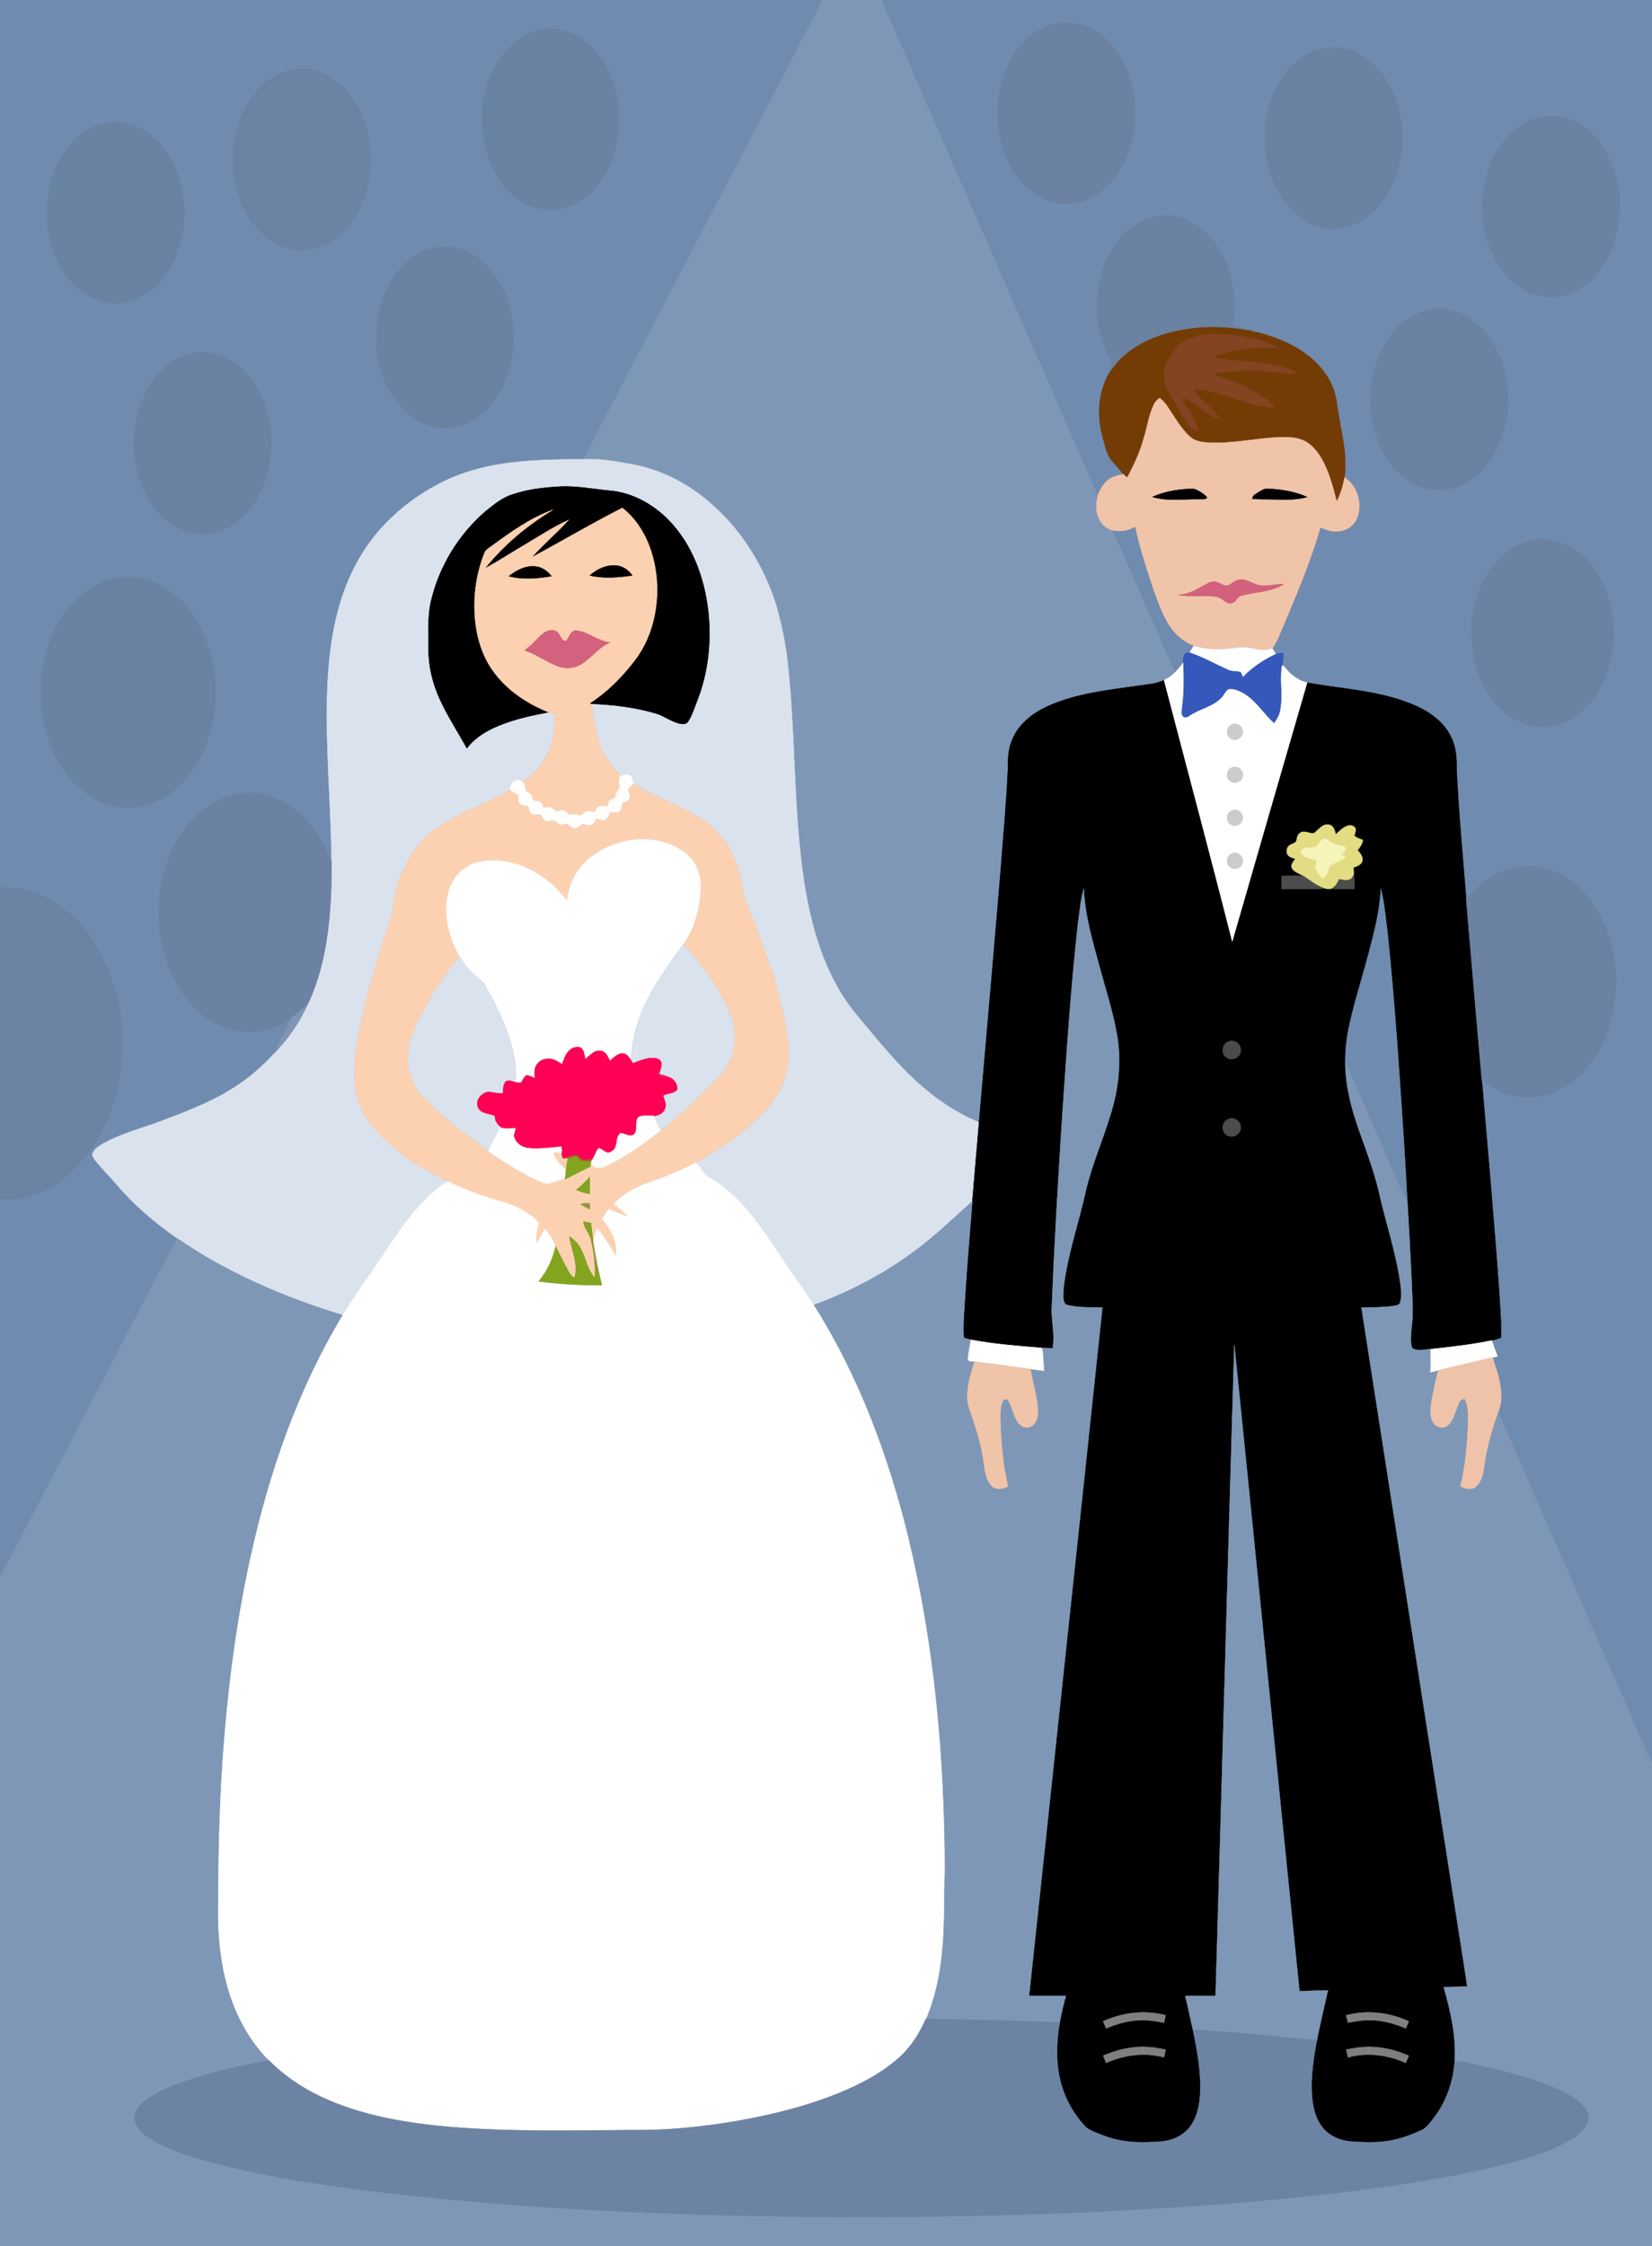 <?xml version="1.0" encoding="utf-8"?>

<!DOCTYPE svg PUBLIC "-//W3C//DTD SVG 1.1//EN" "http://www.w3.org/Graphics/SVG/1.1/DTD/svg11.dtd">
<svg version="1.1" id="Layer_1" xmlns="http://www.w3.org/2000/svg" xmlns:xlink="http://www.w3.org/1999/xlink" x="0px" y="0px"
	 viewBox="0 0 1413 1920" enable-background="new 0 0 1413 1920" xml:space="preserve">
<rect x="0" y="0" width="1413" height="1920" fill="#333333" stroke="none"/>
<g>
	<path fill="#6F8BB0" stroke="#6F8BB0" stroke-width="0.3" d="M0,0h703.36c-8.26,17.26-17.75,33.9-26.29,51.02
		c-9.39,17.4-18.09,35.17-27.5,52.56c-9,17.34-18.09,34.63-26.98,52.02c-8.55,15.58-16.47,31.48-24.78,47.18
		c-4.23,7.3-7.49,15.12-11.7,22.44c-4.02,7.07-7.27,14.54-11.23,21.65c-4.91,8.54-8.75,17.64-13.78,26.12
		c-7.86,15.43-15.96,30.73-24.07,46.03c-9.35,19.08-19.74,37.62-29.37,56.56c-2.93,5.56-6.33,10.93-8.11,17.01
		c-23.14,0.07-46.39,0.32-69.33,3.76c-17.74,2.63-35.24,7.53-51.36,15.47c-29.54,14.65-55.57,37.27-71.93,66.11
		c-16.66,28.82-23.57,62.13-26.11,95.01c-4,54.14,2.28,108.28,2.67,162.42c-5.02-7.55-7.71-16.43-13.19-23.7
		c-4.7-6.21-9.49-12.48-15.57-17.42c-11.4-9.51-25.74-16.01-40.74-16.2c-18.16,0.27-36.04,8.23-48.27,21.69
		c-24.38,26.17-33.58,64.14-28.42,99.08c3.7,23.16,12.64,46.46,29.89,62.94c6.25,6.78,14.32,11.55,22.57,15.51
		c14.69,5.99,31.73,6.14,46.4-0.05c4.39-1.9,8.59-4.23,12.73-6.61c-2.92,7.76-7.16,14.92-11.15,22.17c-1.23,2.13-1.94,4.5-2.49,6.9
		c-11,12.32-23.73,23.13-37.86,31.72c-19.15,11.84-40.4,19.64-61.36,27.61c-16.22,5.88-33.15,10.26-48.27,18.77
		c-3.6,2.25-7.86,4.8-8.87,9.26c0.27,1.75,1.37,3.23,2.39,4.65c5.64,7.34,12.33,13.77,18.37,20.76
		c14.94,17.73,32.8,32.8,51.74,46.08c-9.23,17.16-18.44,34.35-27.07,51.82c-5.6,9.59-10.13,19.73-15.52,29.44
		c-22.43,42.93-44.8,85.9-67.21,128.84c-5.3,9.2-9.57,18.93-14.72,28.21c-4.81,8.9-9.14,18.05-14.14,26.85
		c-4.04,8.08-8.15,16.11-12.73,23.9v-322.45c7.98,0.04,16.16,0.21,23.82-2.38c7.15-2.45,14.42-4.9,20.84-8.98
		c5.06-3.21,10.32-6.26,14.63-10.49c6.95-6.76,13.59-13.92,19.12-21.89c8.18-12.95,15.05-26.84,19.37-41.57
		c4.49-16.51,6.84-33.67,6.33-50.79c0.38-20.92-4.69-41.55-12.35-60.89c-7.9-18.02-18.36-35.6-33.85-48.11
		C41.9,766.6,21.21,757.53,0,758.97V0 M463.34,25.4c-6.76,1.45-13.5,3.72-19.1,7.88c-7.85,5.76-14.42,13.2-19.62,21.4
		c-6.94,12.55-11.48,26.61-11.95,41.02c0.17,5.75,0.13,11.51,0.34,17.26c1.31,14.19,6,28.15,14.01,39.96
		c7.98,12.33,20.27,22.49,34.97,25.3c15.37,3.46,31.76-2.54,42.83-13.33c6.16-5.35,10.34-12.45,14.63-19.28
		c5.81-12.03,9.51-25.18,9.68-38.6c0.01-9.34,0.2-18.83-2.22-27.93c-2.45-9.09-5.53-18.17-10.82-26.03
		c-3.51-6.57-9.08-11.61-14.32-16.76c-4.72-4.56-10.97-6.83-16.95-9.19C478.09,24.13,470.47,24.58,463.34,25.4 M254.39,59.35
		c-10.06,0.91-19.58,5.37-27.52,11.51c-9.72,8.79-17.36,20.06-21.44,32.55c-3.37,9.48-5.99,19.47-5.54,29.61
		c0.18,8.04-0.49,16.25,1.85,24.07c2.03,9.62,5.32,19.06,10.71,27.34c5.99,10.4,14.77,19.51,25.85,24.41
		c7.03,3.39,14.97,6,22.85,4.59c5.29-0.6,10.65-1.34,15.53-3.62c10.54-4.72,18.98-13.15,25.6-22.46
		c7.69-11.39,11.6-24.87,13.6-38.35c3.78-27.92-4.71-58.59-26.14-77.73C279.91,63.33,267.22,57.89,254.39,59.35 M91.36,105.41
		c-6.21,0.87-12.19,3.1-17.46,6.47c-13.67,8.55-23.2,22.67-28.18,37.82c-3.19,8.13-4.06,16.88-5.35,25.45
		c-1.02,7.33,0.23,14.64,1.32,21.88c0.69,9.05,4.13,17.55,7.48,25.88c6.52,12.95,16.22,25.06,29.55,31.42
		c4.22,2.11,8.84,3.26,13.4,4.37c8.26,1.41,16.71-0.51,24.56-3.06c6.65-3.31,13-7.44,18.14-12.85
		c10.14-9.78,15.92-23.08,19.62-36.45c4-16.5,3.63-33.9-0.31-50.37c-4.88-17.6-14.91-34.65-30.87-44.28
		C113.88,105.68,102.31,103.61,91.36,105.41 M375.35,211.39c-9.35,1.19-18.65,4.88-25.48,11.51c-6.22,4.47-10.89,10.67-14.98,17.06
		c-11.56,19.76-15.25,43.75-11.2,66.19c1.5,11.46,6.38,22.1,12.1,32.01c6.78,9.76,15.17,19.15,26.58,23.41
		c10.91,5.3,23.78,4.68,35.03,0.84c15.83-6.83,27.97-20.67,34.28-36.54c2.28-6.9,5.19-13.65,6.09-20.92
		c1.98-11.52,1.18-23.27-0.16-34.81c-1.19-7.08-3.99-13.7-6.34-20.43c-3.44-8.55-9.16-15.92-15.24-22.74
		C405.65,216.19,390.48,209.38,375.35,211.39 M171.3,301.61c-9.74,0.22-18.92,4.38-26.85,9.78c-8.21,6.94-15.43,15.23-20.17,24.93
		c-6.29,13.63-9.85,28.63-9.37,43.69c-0.34,15.78,3.69,31.64,11.76,45.22c2.46,5.53,6.58,10.01,10.52,14.5
		c5.94,5.33,12.17,10.7,19.81,13.42c13.93,5.6,30.5,3.17,42.69-5.46c8.07-5.81,15.2-13.17,20.08-21.88
		c8.71-15.01,12.09-32.57,12.19-49.78c-1.01-19.26-6.33-39.05-19.01-54.02c-4.27-4.43-8.27-9.3-13.77-12.3
		C191.14,303.94,181.2,300.94,171.3,301.61 M105.26,493.53c-3.66,0.47-7.29,1.09-10.9,1.85c-5.52,1.09-10.35,4.11-15.28,6.66
		c-9.24,5.07-16.33,13.01-23.05,20.93c-5.5,8.27-10.57,16.93-13.69,26.41c-3.99,9.88-5.43,20.5-6.94,30.97
		c-0.92,13.19-0.4,26.63,2.83,39.5c2.42,13.15,8.24,25.44,15.21,36.75c6.75,11.01,16.86,19.48,27.69,26.27
		c16.56,9.3,37.89,9.94,54.71,0.94c9.44-3.82,16.5-11.42,23.36-18.65c13.45-15.31,20.58-35.21,23.75-55.1
		c1.26-5.58,0.99-11.32,1.05-17c0.93-24.8-6.85-49.7-20.97-70.03c-6.81-9.83-16.34-17.45-26.7-23.26
		C126.67,495.4,115.93,492.47,105.26,493.53z"/>
	<path fill="#7E97B6" stroke="#7E97B6" stroke-width="0.3" d="M703.36,0h51.1c2.08,5.85,4.75,11.45,7.34,17.09
		c7.37,17.79,15.61,35.21,23.05,52.97c46.35,106,92.66,212.02,138.99,318.04c4.99,11.17,9.49,22.57,14.69,33.65
		c0.34-0.15,1.02-0.44,1.37-0.59c-2.98,8.12-3.25,17.84,1.78,25.22c2.36,3.71,6.31,6.04,10.45,7.27
		c10.23,22.65,20.13,45.47,29.98,68.3c8.03,17.41,15.19,35.21,23.32,52.58c-2.88,2.98-6.35,5.32-10.08,7.08
		c-7.05,3.3-14.97,3.51-22.53,4.73c-25.11,3.53-50.82,6.36-74.37,16.37c-13.15,5.6-25.81,14.55-31.9,27.89
		c-3.85,7.85-4.59,16.73-4.37,25.36c-1.19,28.03-3.76,55.98-5.92,83.95c-6.02,73.17-12.57,146.3-18.85,219.45
		c-30.38-12.31-55.54-34.44-76.87-58.87c-8.22-9.17-16.01-18.71-23.88-28.18c-6.56-7.61-12.66-15.62-17.82-24.25
		c-17.51-28.97-26.13-62.3-31.22-95.49c-9.17-61.49-7.02-123.93-13.83-185.64c-1.75-17.13-5.44-34-10.16-50.54
		c-10.68-33.42-30.14-64.29-56.87-87.17c-19.48-16.71-43.28-28.72-68.72-32.81c-12.71-2.33-25.51-4.56-38.49-3.82
		c1.78-6.08,5.18-11.45,8.11-17.01c9.63-18.94,20.02-37.48,29.37-56.56c8.11-15.3,16.21-30.6,24.07-46.03
		c5.03-8.48,8.87-17.58,13.78-26.12c3.96-7.11,7.21-14.58,11.23-21.65c4.21-7.32,7.47-15.14,11.7-22.44
		c8.31-15.7,16.23-31.6,24.78-47.18c8.89-17.39,17.98-34.68,26.98-52.02c9.41-17.39,18.11-35.16,27.5-52.56
		C685.61,33.9,695.1,17.26,703.36,0z"/>
	<path fill="#6F8BB0" stroke="#6F8BB0" stroke-width="0.3" d="M754.46,0H1413v1506.54c-3.95-6.9-6.66-14.39-10.06-21.54
		c-20.66-47.9-41.9-95.53-62.51-143.45c-16.32-36.76-32.2-73.72-48.41-110.53c-3.75-7.8-6.46-16.08-10.72-23.63
		c4.23-9.62,3.04-20.4,0.49-30.28c-1.18-5.69-3.93-10.93-4.76-16.69c0.96-0.22,2.88-0.66,3.83-0.89
		c-1.64-4.54-3.33-9.06-4.95-13.6c2.64-0.62,5.23-1.49,7.79-2.41c0.63-12.91-0.76-25.79-1.41-38.66
		c-4.28-60.49-9.71-120.88-14.85-181.3c9.17,5.77,18.71,11.62,29.61,13.32c16.26,3.31,33.19-1.99,46.48-11.42
		c16.94-12.74,28.26-31.96,33.75-52.23c4.49-17.65,6.41-36.29,3.07-54.32c-2.75-17.43-9.58-34.17-19.74-48.58
		c-7.01-9.25-15.58-17.71-26.12-22.82c-16.22-8.48-36.4-8.95-52.9-0.97c-6.13,2.86-11.53,7.01-16.58,11.46
		c-3.91,3.32-6.96,7.51-10.95,10.73c-2.95-37.21-6.51-74.39-8.24-111.68c0.2-9.23-0.5-18.75-4.75-27.11
		c-6.58-13.78-20.08-22.61-33.83-28.18c-28.31-11.43-59.18-12.77-88.91-18.08c-7.46-1.73-13.94-6.43-18.66-12.36
		c-0.9-0.73-1.44-2.31-2.72-2.3c-0.13,0.21-0.37,0.63-0.5,0.85c0.83-3.85,1.38-7.73,1.14-11.68
		c-2.13,0.13-4.29,0.25-6.3,0.99c-1.03-1.64-2.07-3.28-3.07-4.92c4.5-6.02,6.68-13.3,9.8-20.05
		c11.57-27.32,23.08-54.77,31.37-83.29c4.95,1.98,10.16,4.04,15.61,3.24c6.86-0.52,13.34-4.92,15.81-11.43
		c4.7-12.18,0.3-27.43-10.82-34.58c2.93-21.76-4.07-42.97-6.68-64.37c-1.65-11.59-7.08-22.52-15.04-31.07
		c-11.48-12.53-27.01-20.66-43.03-25.79c-5.92-1.83-11.94-3.99-18.24-3.5c1.38-0.17,2.79-0.34,4.2-0.5
		c-1.66-0.24-3.31-0.45-4.94-0.71c-3.84-1.76-7.87-3.05-12.04-3.73c0.64-5.82,1.88-11.61,1.67-17.49
		c-1.05-16.03-3.8-32.54-12.48-46.36c-6.59-11.35-16-21.81-28.56-26.48c-8.27-3.65-17.67-4.7-26.5-2.7
		c-16.48,3.32-30.13,15.42-37.91,30c-8.49,13.45-11.36,29.58-11.89,45.26c-0.15,12.85,2.28,25.72,7.13,37.62
		c2,4.2,4.57,8.14,6.11,12.56c-1.62,2.71-2.74,5.68-3.42,8.76c-9.54,16.67-10.06,37.07-4.9,55.23c2,6.49,2.91,13.73,7.58,19
		c3.35,3.85,6.79,7.64,10.02,11.6c-5.51,0.64-11.26,2.18-15.13,6.43c-2.69,2.58-4.49,5.9-6.04,9.25c-0.35,0.15-1.03,0.44-1.37,0.59
		c-5.2-11.08-9.7-22.48-14.69-33.65C877.51,282.08,831.2,176.06,784.85,70.06c-7.44-17.76-15.68-35.18-23.05-52.97
		C759.21,11.45,756.54,5.85,754.46,0 M913.23,19.66c-5.15,0.19-10.48,0.1-15.32,2.11c-6.4,2.54-12.83,5.53-17.9,10.28
		c-17.98,16.23-26.99,41.06-26.11,65.02c0.06,6.55-0.21,13.22,1.58,19.59c1.46,5.37,2.73,10.82,4.87,15.98
		c3,6.69,5.63,13.75,10.87,19.09c9.31,12.55,23.79,21.99,39.75,22.29c7.04-0.3,14.41-0.92,20.65-4.5
		c6.07-3.28,11.98-7.1,16.64-12.26c16.9-17.68,23.88-43.2,21.85-67.23c0.34-8.49-2.41-16.61-4.53-24.71
		c-1.15-4.71-3.88-8.77-5.73-13.19c-1.93-4.72-5.48-8.47-8.37-12.6C942.22,28.07,928.17,19.9,913.23,19.66 M1133.39,41.38
		c-8.28,1.44-16.19,5-22.71,10.29c-13.82,10.74-22.21,27.15-26.11,43.94c-0.85,6.78-2.72,13.46-2.55,20.34
		c-0.53,18.92,4.82,38.01,15.17,53.87c2.38,3.88,5.92,6.81,8.74,10.34c3.63,4.57,9.23,6.73,13.89,10.03
		c10.6,5.77,23.69,6.53,35.07,2.61c11.28-3.24,20.06-11.71,27.33-20.57c4.12-4.63,6.33-10.49,9.17-15.91
		c2.55-4.99,3.86-10.49,5.08-15.93c1.2-6.08,2.8-12.15,2.63-18.4c0.57-17.86-3.08-36.19-12.49-51.55
		c-5.33-9.9-13.75-17.94-23.27-23.79C1154.36,41.36,1143.61,39.87,1133.39,41.38 M1326.33,99.57
		c-16.61-0.62-31.53,9.79-41.1,22.64c-5.07,6.98-9.94,14.44-12,22.92c-4.32,13.08-6.22,27.12-4.53,40.84
		c0.77,15.44,6.56,30.4,15.04,43.21c5.98,7.68,12.89,15.05,21.69,19.5c5.49,2.84,11.62,4,17.66,5.04
		c5.71,1.03,11.34-0.84,16.87-2.02c8-1.72,14.43-7.2,20.66-12.18c14.67-14.21,22.57-34.38,24.14-54.53
		c0.7-10.49,0.48-21.18-2.28-31.4c-3.14-11.47-7.41-22.89-14.81-32.34c-3.12-3.49-6.37-6.87-9.81-10.03
		C1349.22,103.61,1337.85,99.31,1326.33,99.57 M1228.35,264.4c-4.71,0.47-9.5,1.02-13.82,3.08c-6.85,3.06-13.72,6.69-18.85,12.3
		c-12.29,13.02-20.26,30.03-22.21,47.84c-1.86,15.24-1.21,31.09,4.29,45.56c5.69,17.47,17.44,33.66,34.38,41.6
		c6.15,3.03,13.09,3.62,19.84,4.09c12.91-0.29,25.14-6.65,34.22-15.61c11.38-11.08,17.71-26.24,21.42-41.44
		c1.61-5.85,1.3-11.96,2.02-17.94c0.65-5.71-0.72-11.36-1.26-17.02c-1.28-8.01-2.6-16.28-6.69-23.42
		c-4.04-9.85-10.06-19.05-18.13-26.06c-5.87-4.74-12.23-9.3-19.67-11.13C1238.79,265.11,1233.62,263.44,1228.35,264.4
		 M1313.33,461.6c-11.15,1.64-21.7,7.11-29.6,15.12c-13.15,12.36-20.71,29.75-23.52,47.38c-1.98,9.04-1.29,18.38-0.79,27.53
		c0.92,13.42,5.67,26.22,11.81,38.07c4.98,7.49,9.95,15.45,17.73,20.36c5.37,4.45,11.8,7.33,18.38,9.5
		c15.17,4.24,31.83-0.53,43.7-10.55c13.35-10.41,21.1-26.16,25.74-42.09c6.49-27.27,2.95-57.91-13.82-80.94
		c-8.01-12.16-20.9-21.19-35.31-23.73C1322.98,461.04,1318.08,460.63,1313.33,461.6z"/>
	<path fill="#6B82A2" stroke="#6B82A2" stroke-width="0.3" d="M913.23,19.66c14.94,0.24,28.99,8.41,38.25,19.87
		c2.89,4.13,6.44,7.88,8.37,12.6c1.85,4.42,4.58,8.48,5.73,13.19c2.12,8.1,4.87,16.22,4.53,24.71c2.03,24.03-4.95,49.55-21.85,67.23
		c-4.66,5.16-10.57,8.98-16.64,12.26c-6.24,3.58-13.61,4.2-20.65,4.5c-15.96-0.3-30.44-9.74-39.75-22.29
		c-5.24-5.34-7.87-12.4-10.87-19.09c-2.14-5.16-3.41-10.61-4.87-15.98c-1.79-6.37-1.52-13.04-1.58-19.59
		c-0.88-23.96,8.13-48.79,26.11-65.02c5.07-4.75,11.5-7.74,17.9-10.28C902.75,19.76,908.08,19.85,913.23,19.66z"/>
	<path fill="#6B83A3" stroke="#6B83A3" stroke-width="0.3" d="M463.34,25.4c7.13-0.82,14.75-1.27,21.48,1.7
		c5.98,2.36,12.23,4.63,16.95,9.19c5.24,5.15,10.81,10.19,14.32,16.76c5.29,7.86,8.37,16.94,10.82,26.03
		c2.42,9.1,2.23,18.59,2.22,27.93c-0.17,13.42-3.87,26.57-9.68,38.6c-4.29,6.83-8.47,13.93-14.63,19.28
		c-11.07,10.79-27.46,16.79-42.83,13.33c-14.7-2.81-26.99-12.97-34.97-25.3c-8.01-11.81-12.7-25.77-14.01-39.96
		c-0.21-5.75-0.17-11.51-0.34-17.26c0.47-14.41,5.01-28.47,11.95-41.02c5.2-8.2,11.77-15.64,19.62-21.4
		C449.84,29.12,456.58,26.85,463.34,25.4z"/>
	<path fill="#6B82A2" stroke="#6B82A2" stroke-width="0.3" d="M1133.39,41.38c10.22-1.51,20.97-0.02,29.95,5.27
		c9.52,5.85,17.94,13.89,23.27,23.79c9.41,15.36,13.06,33.69,12.49,51.55c0.17,6.25-1.43,12.32-2.63,18.4
		c-1.22,5.44-2.53,10.94-5.08,15.93c-2.84,5.42-5.05,11.28-9.17,15.91c-7.27,8.86-16.05,17.33-27.33,20.57
		c-11.38,3.92-24.47,3.16-35.07-2.61c-4.66-3.3-10.26-5.46-13.89-10.03c-2.82-3.53-6.36-6.46-8.74-10.34
		c-10.35-15.86-15.7-34.95-15.17-53.87c-0.17-6.88,1.7-13.56,2.55-20.34c3.9-16.79,12.29-33.2,26.11-43.94
		C1117.2,46.38,1125.11,42.82,1133.39,41.38z"/>
	<path fill="#6C83A3" stroke="#6C83A3" stroke-width="0.3" d="M254.39,59.35c12.83-1.46,25.52,3.98,35.35,11.92
		c21.43,19.14,29.92,49.81,26.14,77.73c-2,13.48-5.91,26.96-13.6,38.35c-6.62,9.31-15.06,17.74-25.6,22.46
		c-4.88,2.28-10.24,3.02-15.53,3.62c-7.88,1.41-15.82-1.2-22.85-4.59c-11.08-4.9-19.86-14.01-25.85-24.41
		c-5.39-8.28-8.68-17.72-10.71-27.34c-2.34-7.82-1.67-16.03-1.85-24.07c-0.45-10.14,2.17-20.13,5.54-29.61
		c4.08-12.49,11.72-23.76,21.44-32.55C234.81,64.72,244.33,60.26,254.39,59.35z"/>
	<path fill="#6B82A3" stroke="#6B82A3" stroke-width="0.3" d="M1326.33,99.57c11.52-0.26,22.89,4.04,31.53,11.65
		c3.44,3.16,6.69,6.54,9.81,10.03c7.4,9.45,11.67,20.87,14.81,32.34c2.76,10.22,2.98,20.91,2.28,31.4
		c-1.57,20.15-9.47,40.32-24.14,54.53c-6.23,4.98-12.66,10.46-20.66,12.18c-5.53,1.18-11.16,3.05-16.87,2.02
		c-6.04-1.04-12.17-2.2-17.66-5.04c-8.8-4.45-15.71-11.82-21.69-19.5c-8.48-12.81-14.27-27.77-15.04-43.21
		c-1.69-13.72,0.21-27.76,4.53-40.84c2.06-8.48,6.93-15.94,12-22.92C1294.8,109.36,1309.72,98.95,1326.33,99.57z"/>
	<path fill="#6B83A3" stroke="#6B83A3" stroke-width="0.3" d="M91.36,105.41c10.95-1.8,22.52,0.27,31.9,6.28
		c15.96,9.63,25.99,26.68,30.87,44.28c3.94,16.47,4.31,33.87,0.31,50.37c-3.7,13.37-9.48,26.67-19.62,36.45
		c-5.14,5.41-11.49,9.54-18.14,12.85c-7.85,2.55-16.3,4.47-24.56,3.06c-4.56-1.11-9.18-2.26-13.4-4.37
		c-13.33-6.36-23.03-18.47-29.55-31.42c-3.35-8.33-6.79-16.83-7.48-25.88c-1.09-7.24-2.34-14.55-1.32-21.88
		c1.29-8.57,2.16-17.32,5.35-25.45c4.98-15.15,14.51-29.27,28.18-37.82C79.17,108.51,85.15,106.28,91.36,105.41z"/>
	<path fill="#6B82A2" stroke="#6B82A2" stroke-width="0.3" d="M988.35,185.45c8.83-2,18.23-0.95,26.5,2.7
		c12.56,4.67,21.97,15.13,28.56,26.48c8.68,13.82,11.43,30.33,12.48,46.36c0.21,5.88-1.03,11.67-1.67,17.49
		c4.17,0.68,8.2,1.97,12.04,3.73c-15.95-2.62-32.27-3.47-48.31-1.14c-19.74,2.51-39.56,9.05-55.08,21.86
		c-5.84,4.61-10.32,10.62-14.5,16.72c0.68-3.08,1.8-6.05,3.42-8.76c-1.54-4.42-4.11-8.36-6.11-12.56
		c-4.85-11.9-7.28-24.77-7.13-37.62c0.53-15.68,3.4-31.81,11.89-45.26C958.22,200.87,971.87,188.77,988.35,185.45z"/>
	<path fill="#6B82A2" stroke="#6B82A2" stroke-width="0.3" d="M375.35,211.39c15.13-2.01,30.3,4.8,40.68,15.58
		c6.08,6.82,11.8,14.19,15.24,22.74c2.35,6.73,5.15,13.35,6.34,20.43c1.34,11.54,2.14,23.29,0.16,34.81
		c-0.9,7.27-3.81,14.02-6.09,20.92c-6.31,15.87-18.45,29.71-34.28,36.54c-11.25,3.84-24.12,4.46-35.03-0.84
		c-11.41-4.26-19.8-13.65-26.58-23.41c-5.72-9.91-10.6-20.55-12.1-32.01c-4.05-22.44-0.36-46.43,11.2-66.19
		c4.09-6.39,8.76-12.59,14.98-17.06C356.7,216.27,366,212.58,375.35,211.39z"/>
	<path fill="#6B82A3" stroke="#6B82A3" stroke-width="0.3" d="M1228.35,264.4c5.27-0.96,10.44,0.71,15.54,1.85
		c7.44,1.83,13.8,6.39,19.67,11.13c8.07,7.01,14.09,16.21,18.13,26.06c4.09,7.14,5.41,15.41,6.69,23.42
		c0.54,5.66,1.91,11.31,1.26,17.02c-0.72,5.98-0.41,12.09-2.02,17.94c-3.71,15.2-10.04,30.36-21.42,41.44
		c-9.08,8.96-21.31,15.32-34.22,15.61c-6.75-0.47-13.69-1.06-19.84-4.09c-16.94-7.94-28.69-24.13-34.38-41.6
		c-5.5-14.47-6.15-30.32-4.29-45.56c1.95-17.81,9.92-34.82,22.21-47.84c5.13-5.61,12-9.24,18.85-12.3
		C1218.85,265.42,1223.64,264.87,1228.35,264.4z"/>
	<path fill="#743C05" stroke="#743C05" stroke-width="0.3" d="M1017.95,281.07c16.04-2.33,32.36-1.48,48.31,1.14
		c1.63,0.26,3.28,0.47,4.94,0.71c-1.41,0.16-2.82,0.33-4.2,0.5c6.3-0.49,12.32,1.67,18.24,3.5
		c16.02,5.13,31.55,13.26,43.03,25.79c7.96,8.55,13.39,19.48,15.04,31.07c2.61,21.4,9.61,42.61,6.68,64.37
		c-1.18,7.17-3.39,14.16-6.65,20.65c-2.88-11.29-5.84-22.67-11.04-33.14c-3.94-7.84-9.48-15.52-17.68-19.26
		c-6.47-2.73-13.68-2.84-20.59-2.61c-19.4,0.86-38.56,5.28-58.03,4.73c-6.31-0.41-13.36-0.7-18.26-5.25
		c-8.55-7.77-13.82-18.26-20.46-27.55c-1.51-2.1-3.43-3.83-5.36-5.5c-1.8,1.41-3.69,2.87-4.66,5.01
		c-4.71,9.35-5.92,19.9-9.09,29.78c-2.99,11.21-8.04,21.7-13.29,31.99c-1.17,2.25-2.85-0.56-3.81-1.52
		c-3.23-3.96-6.67-7.75-10.02-11.6c-4.67-5.27-5.58-12.51-7.58-19c-5.16-18.16-4.64-38.56,4.9-55.23c4.18-6.1,8.66-12.11,14.5-16.72
		C978.39,290.12,998.21,283.58,1017.95,281.07 M1016,289.88c-5.44,1.77-8.99,6.53-12.38,10.83c-4.82,6.38-8.88,14.09-7.85,22.35
		c1.21,11.38,9.39,20.03,14.32,29.88c2.73,5.05,5.59,10.26,10.24,13.83c1.21,1.1,2.95,0.93,4.48,1.25
		c-1.2-5.96-4.41-11.19-7.33-16.42c-2.16-3.89-5.23-7.28-6.63-11.55c12.9,2.23,19.98,16.45,33.11,17.94
		c-7.19-8.69-16.15-15.75-23.46-24.34c2.89-1.4,6.11-0.64,9.16-0.24c12.19,2.02,23.73,6.6,35.43,10.43
		c8.09,2.26,16.4,5.03,24.91,4.04c-7.09-8.33-17.23-13.21-26.79-18.11c-8.01-4.33-16.97-6.2-25.48-9.19
		c1.82-1.5,4.12-2.09,6.43-2.33c16.34-1.77,32.93-2.18,49.23,0.25c4.65,0.41,9.34,1.46,14.03,0.93
		c0.1-0.3,0.29-0.92,0.38-1.22c-8.52-5.45-18.97-6.59-28.78-7.99c-13.69-1.92-27.73-1.27-41.2-4.62
		c3.33-3.08,8.14-3.19,12.29-4.44c14.35-3.72,29.34-5.05,44.08-3.22c-11.25-7.32-24.87-9.21-37.83-11.38
		C1042.9,285.19,1028.85,285.17,1016,289.88z"/>
	<path fill="#844421" stroke="#844421" stroke-width="0.3" d="M1016,289.88c12.85-4.71,26.9-4.69,40.36-3.32
		c12.96,2.17,26.58,4.06,37.83,11.38c-14.74-1.83-29.73-0.5-44.08,3.22c-4.15,1.25-8.96,1.36-12.29,4.44
		c13.47,3.35,27.51,2.7,41.2,4.62c9.81,1.4,20.26,2.54,28.78,7.99c-0.09,0.3-0.28,0.92-0.38,1.22
		c-4.69,0.53-9.38-0.52-14.03-0.93c-16.3-2.43-32.89-2.02-49.23-0.25c-2.31,0.24-4.61,0.83-6.43,2.33
		c8.51,2.99,17.47,4.86,25.48,9.19c9.56,4.9,19.7,9.78,26.79,18.11c-8.51,0.99-16.82-1.78-24.91-4.04
		c-11.7-3.83-23.24-8.41-35.43-10.43c-3.05-0.4-6.27-1.16-9.16,0.24c7.31,8.59,16.27,15.65,23.46,24.34
		c-13.13-1.49-20.21-15.71-33.11-17.94c1.4,4.27,4.47,7.66,6.63,11.55c2.92,5.23,6.13,10.46,7.33,16.42
		c-1.53-0.32-3.27-0.15-4.48-1.25c-4.65-3.57-7.51-8.78-10.24-13.83c-4.93-9.85-13.11-18.5-14.32-29.88
		c-1.03-8.26,3.03-15.97,7.85-22.35C1007.01,296.41,1010.56,291.65,1016,289.88z"/>
	<path fill="#6B82A2" stroke="#6B82A2" stroke-width="0.3" d="M171.3,301.61c9.9-0.67,19.84,2.33,27.88,8.1
		c5.5,3,9.5,7.87,13.77,12.3c12.68,14.97,18,34.76,19.01,54.02c-0.1,17.21-3.48,34.77-12.19,49.78
		c-4.88,8.71-12.01,16.07-20.08,21.88c-12.19,8.63-28.76,11.06-42.69,5.46c-7.64-2.72-13.87-8.09-19.81-13.42
		c-3.94-4.49-8.06-8.97-10.52-14.5c-8.07-13.58-12.1-29.44-11.76-45.22c-0.48-15.06,3.08-30.06,9.37-43.69
		c4.74-9.7,11.96-17.99,20.17-24.93C152.38,305.99,161.56,301.83,171.3,301.61z"/>
	<path fill="#F0C4A9" stroke="#F0C4A9" stroke-width="0.3" d="M987.26,345.23c0.97-2.14,2.86-3.6,4.66-5.01
		c1.93,1.67,3.85,3.4,5.36,5.5c6.64,9.29,11.91,19.78,20.46,27.55c4.9,4.55,11.95,4.84,18.26,5.25c19.47,0.55,38.63-3.87,58.03-4.73
		c6.91-0.23,14.12-0.12,20.59,2.61c8.2,3.74,13.74,11.42,17.68,19.26c5.2,10.47,8.16,21.85,11.04,33.14
		c3.26-6.49,5.47-13.48,6.65-20.65c11.12,7.15,15.52,22.4,10.82,34.58c-2.47,6.51-8.95,10.91-15.81,11.43
		c-5.45,0.8-10.66-1.26-15.61-3.24c-8.29,28.52-19.8,55.97-31.37,83.29c-3.12,6.75-5.3,14.03-9.8,20.05
		c-5.91,2.67-12.37,1.17-18.4-0.13c-6.56-1.52-13.19,0.06-19.76,0.54c-9.71,1.06-19.73,0.47-29.07-2.51
		c-10.18-3.54-18.14-11.6-23.22-20.92c-5.74-10.29-9.42-21.54-13.24-32.64c-5.26-15.81-10.26-31.74-13.77-48.05
		c-5.55,3.4-12.27,4.59-18.63,3.1c-4.14-1.23-8.09-3.56-10.45-7.27c-5.03-7.38-4.76-17.1-1.78-25.22c1.55-3.35,3.35-6.67,6.04-9.25
		c3.87-4.25,9.62-5.79,15.13-6.43c0.96,0.96,2.64,3.77,3.81,1.52c5.25-10.29,10.3-20.78,13.29-31.99
		C981.34,365.13,982.55,354.58,987.26,345.23 M985.73,424.77c13.05,4.01,26.89,1.56,40.31,1.97c2.07-0.35,5.13,0.71,6.37-1.53
		c-2.94-3.42-7.08-5.65-11.2-7.32C1009.13,417.93,996.84,419.89,985.73,424.77 M1076.04,421.01
		c-2.04,1.33-4.57,2.59-4.91,5.29c5.92,0.74,11.9,0.31,17.85,0.54c9.68,0.48,19.57,0.55,29.02-1.93
		c-10.33-4.7-21.73-6.48-32.98-7.08C1081.64,417.33,1078.8,419.43,1076.04,421.01 M1049.89,500.61
		c-3.98,0.57-6.95-3.17-10.82-3.33c-3.76-0.28-7.03,1.9-10.18,3.63c-6.42,3.77-13.3,7.36-20.9,7.65
		c10.58,2.01,21.42-0.21,32.03,1.44c3.58,0.3,6.03,3.17,8.99,4.85c2.02,1.26,4.7,0.97,6.68-0.24c1.99-1.6,2.86-4.59,5.54-5.26
		c12.25-3.49,25.84-3.14,36.95-10.06c-6.74-0.12-13.36,2.09-20.1,1.25c-6.26-0.81-11.49-5.95-18.04-4.95
		C1056.13,496.07,1053.47,499.35,1049.89,500.61z"/>
	<path fill="#DAE2ED" stroke="#DAE2ED" stroke-width="0.3" d="M430.22,396.35c22.94-3.44,46.19-3.69,69.33-3.76
		c12.98-0.74,25.78,1.49,38.49,3.82c25.44,4.09,49.24,16.1,68.72,32.81c26.73,22.88,46.19,53.75,56.87,87.17
		c4.72,16.54,8.41,33.41,10.16,50.54c6.81,61.71,4.66,124.15,13.83,185.64c5.09,33.19,13.71,66.52,31.22,95.49
		C724,856.69,730.1,864.7,736.66,872.31c7.87,9.47,15.66,19.01,23.88,28.18c21.33,24.43,46.49,46.56,76.87,58.87
		c-2,22.6-3.8,45.22-5.76,67.83c-11.81,10.3-23.19,21.11-35.19,31.2c-29.73,24.91-64.09,44.06-100.52,57.26
		c-9.03-14.67-19.72-28.22-28.86-42.82c-11.04-16.33-21.93-32.98-35.84-47.07c-7.44-7.36-15.5-14.23-24.73-19.23
		c-5.53-2.57-6.54-9.5-11.65-12.68c16.55-9.19,32.86-19.21,46.78-32.15c13.83-11.49,25.98-26.08,30.68-43.75
		c4.58-17.2,1.22-35.16-2.64-52.15c-2.61-10.37-4.97-20.81-8.18-31.01c-5.38-17.39-11.85-34.41-18.43-51.37
		c-2.98-8.41-7.5-16.4-8.49-25.4c-1.17-11.79-5.51-23.01-10.99-33.42c-6.5-10.55-15.32-19.87-26.13-26.07
		c-17.81-10.88-37.86-17.43-55.6-28.47c-0.62-2.62-0.55-6.22-3.5-7.37c-2.51-1.33-5.23-0.15-7.7,0.59
		c-2.82-4.07-6.77-7.19-9.53-11.3c-3.56-4.76-6.52-10-8.15-15.75c-4.12-11.17-4.39-23.26-7.73-34.63
		c18.54,0.67,37.12,2.88,54.99,8.03c7.59,2.1,13.91,7.42,21.68,9.02c2.35,0.46,5.43,0.41,6.72-2.02c3.55-5.66,5.49-12.12,7.92-18.29
		c9.27-23.83,11.94-49.96,9.28-75.31c-3.19-28.74-13.66-57.73-34.21-78.66c-13.41-13.58-31.3-23.46-50.54-24.97
		c-15-1.48-30-4.55-45.13-3.24c-12.54,0.77-25.15,2.34-37.1,6.39c-8.83,2.54-16.04,8.55-23.1,14.17
		c-23.05,19.68-39.75,46.79-46.86,76.26c-3.42,13.74-2.2,27.99-2.35,41.99c-0.06,15.01,3.66,29.89,9.97,43.46
		c6.58,14.27,15.24,27.44,22.8,41.19c9.16-12.05,23.52-18.48,37.53-23.04c10.56-3.41,21.43-5.73,32.34-7.71
		c1.71,0.56,3.43,1.14,5.15,1.72c0.13,7.17-0.02,14.4-1.64,21.42c-1.95,8.29-5.71,16.15-10.89,22.91
		c-4.08,4.76-8.72,9.02-13.52,13.04c0.1,0.74,0.31,2.22,0.41,2.96c-1.28-2.89-4.34-5.24-7.6-3.9c-3.88,0.72-4.03,5.17-4.95,8.2
		c-14.11,8.88-29.82,14.63-44.66,22.07c-13.16,6.82-26.18,14.97-35.08,27.1c-6.36,7.6-10.01,16.87-14.22,25.72
		c-2.21,4.74-3.57,9.83-4.74,14.92c-1.24,5.25-0.67,10.75-2.14,15.97c-1.97,7.15-4.72,14.06-6.75,21.21
		c-3.16,10.75-7.18,21.25-9.55,32.22c-3.35,11.18-6.78,22.36-9.01,33.82c-3.04,15.78-7.08,31.58-6.62,47.78
		c-0.83,15.2,3.28,30.79,12.38,43.1c4.99,6.66,10.79,12.7,17.2,18c7.43,6.12,14.22,13.14,22.69,17.89
		c9.22,5.02,18.26,10.37,27.74,14.92c-5.52,2.18-9.77,6.44-14.22,10.21c-20.86,18.79-35.06,43.33-50.77,66.27
		c-8.75,12.41-17.47,24.85-25.2,37.94c-49.95-15.3-98.72-36.01-141.81-65.84c-18.94-13.28-36.8-28.35-51.74-46.08
		c-6.04-6.99-12.73-13.42-18.37-20.76c-1.02-1.42-2.12-2.9-2.39-4.65c1.01-4.46,5.27-7.01,8.87-9.26
		c15.12-8.51,32.05-12.89,48.27-18.77c20.96-7.97,42.21-15.77,61.36-27.61c14.13-8.59,26.86-19.4,37.86-31.72
		c11.41-12.05,21.03-25.88,27.85-41.04c7.02-14.46,11.45-30.05,14.6-45.78c4.89-25.51,6.01-51.57,5.79-77.49
		c-0.39-54.14-6.67-108.28-2.67-162.42c2.54-32.88,9.45-66.19,26.11-95.01c16.36-28.84,42.39-51.46,71.93-66.11
		C394.98,403.88,412.48,398.98,430.22,396.35z"/>
	<path stroke="#000000" stroke-width="0.3" d="M438.86,422.55c11.95-4.05,24.56-5.62,37.1-6.39c15.13-1.31,30.13,1.76,45.13,3.24
		c19.24,1.51,37.13,11.39,50.54,24.97c20.55,20.93,31.02,49.92,34.21,78.66c2.66,25.35-0.01,51.48-9.28,75.31
		c-2.43,6.17-4.37,12.63-7.92,18.29c-1.29,2.43-4.37,2.48-6.72,2.02c-7.77-1.6-14.09-6.92-21.68-9.02
		c-17.87-5.15-36.45-7.36-54.99-8.03l-1.26-0.12c15.3-9.81,28.29-22.91,39.21-37.36c8.53-11.21,14.06-24.51,16.75-38.3
		c3.88-19.56,2.47-40.25-4.52-58.96c-4.76-12.61-12.47-24.28-23.12-32.65c-26.28,13.31-51.63,28.34-77.57,42.3
		c9.99-11.25,21.56-20.95,31.68-32.07c-14,6.39-26.83,15-40.08,22.76c-10.55,6.22-20.78,12.98-31.59,18.74
		c16.07-20.11,36.19-36.87,58.21-50.13c-19.46,6.98-36.35,19.26-52.91,31.33c-2.22,1.69-4.99,3.12-5.83,6
		c-7.22,18.3-9.79,38.39-7.71,57.95c1.61,15.24,6.4,30.4,15.51,42.86c11.63,16.2,28.89,27.49,47.17,34.92
		c-10.91,1.98-21.78,4.3-32.34,7.71c-14.01,4.56-28.37,10.99-37.53,23.04c-7.56-13.75-16.22-26.92-22.8-41.19
		c-6.31-13.57-10.03-28.45-9.97-43.46c0.15-14-1.07-28.25,2.35-41.99c7.11-29.47,23.81-56.58,46.86-76.26
		C422.82,431.1,430.03,425.09,438.86,422.55z"/>
	<path fill="#010000" stroke="#010000" stroke-width="0.3" d="M985.73,424.77c11.11-4.88,23.4-6.84,35.48-6.88
		c4.12,1.67,8.26,3.9,11.2,7.32c-1.24,2.24-4.3,1.18-6.37,1.53C1012.62,426.33,998.78,428.78,985.73,424.77z"/>
	<path fill="#010000" stroke="#010000" stroke-width="0.3" d="M1076.04,421.01c2.76-1.58,5.6-3.68,8.98-3.18
		c11.25,0.6,22.65,2.38,32.98,7.08c-9.45,2.48-19.34,2.41-29.02,1.93c-5.95-0.23-11.93,0.2-17.85-0.54
		C1071.47,423.6,1074,422.34,1076.04,421.01z"/>
	<path fill="#FCD1B1" stroke="#FCD1B1" stroke-width="0.3" d="M454.74,476.51c25.94-13.96,51.29-28.99,77.57-42.3
		c10.65,8.37,18.36,20.04,23.12,32.65c6.99,18.71,8.4,39.4,4.52,58.96c-2.69,13.79-8.22,27.09-16.75,38.3
		c-10.92,14.45-23.91,27.55-39.21,37.36l1.26,0.12c3.34,11.37,3.61,23.46,7.73,34.63c1.63,5.75,4.59,10.99,8.15,15.75
		c2.76,4.11,6.71,7.23,9.53,11.3c-1.9,3.16-1.48,6.74-0.04,9.97c-2.61,2.26-4.25,5.28-4.48,8.77c-2.02,1.09-5.12,1.43-5.68,4.08
		c-0.41,1.16-0.8,2.33-1.15,3.51c-2.47-0.34-5.23-1.28-7.49,0.23c-1.6,1.25-2.47,3.16-3.58,4.82c-2.14-0.52-4.35-1.79-6.58-1.11
		c-1.84,0.93-3.28,2.45-4.81,3.8c-3.1-1.7-6.57-1.63-9.87-0.62c-1.56-1.39-2.98-3.04-4.94-3.86c-2.11-0.26-4.16,0.56-6.2,0.95
		c-1.55-1.34-2.95-2.94-4.86-3.75c-1.98-0.18-3.95,0.17-5.9,0.4c-0.73-1.45-1.34-2.95-2.27-4.26c-1.77-1.94-4.65-1.5-7-1.84
		c-0.43-1.64-0.76-3.29-1.41-4.84c-1.19-1.74-3.28-2.5-4.99-3.59c-0.24-1.69-0.46-3.36-0.71-5.02c-0.1-0.74-0.31-2.22-0.41-2.96
		c4.8-4.02,9.44-8.28,13.52-13.04c5.18-6.76,8.94-14.62,10.89-22.91c1.62-7.02,1.77-14.25,1.64-21.42
		c-1.72-0.58-3.44-1.16-5.15-1.72c-18.28-7.43-35.54-18.72-47.17-34.92c-9.11-12.46-13.9-27.62-15.51-42.86
		c-2.08-19.56,0.49-39.65,7.71-57.95c0.84-2.88,3.61-4.31,5.83-6c16.56-12.07,33.45-24.35,52.91-31.33
		c-22.02,13.26-42.14,30.02-58.21,50.13c10.81-5.76,21.04-12.52,31.59-18.74c13.25-7.76,26.08-16.37,40.08-22.76
		C476.3,455.56,464.73,465.26,454.74,476.51 M435.29,492.52c11.86,3.2,24.4,1.98,36.37,0.03c-3.51-4.57-8.69-8.21-14.62-8.36
		C448.94,483.59,441.49,487.73,435.29,492.52 M504.52,491.93c11.92,2.84,24.27,1.69,36.26-0.03c-3.17-4.57-8.16-8.02-13.8-8.47
		C518.66,482.66,510.65,486.59,504.52,491.93 M467.67,539.68c-5.38,2.66-8.87,7.76-13.23,11.7c-1.77,1.66-3.9,2.88-5.55,4.67
		c10.13,3.08,18.53,9.93,28.46,13.46c6.11,2.28,13.17,2.04,18.88-1.24c9.32-5.33,15.48-14.99,25.63-19.1
		c-10.42-0.89-18.53-9.07-28.85-10.05c-5.04-0.48-5.78,5.61-8.55,8.45c-3.39,1.39-4.51-2.97-6.1-4.99
		C476.53,538.58,471.3,537.82,467.67,539.68z"/>
	<path fill="#6F8BAF" stroke="#6F8BAF" stroke-width="0.3" d="M952.13,453.65c6.36,1.49,13.08,0.3,18.63-3.1
		c3.51,16.31,8.51,32.24,13.77,48.05c3.82,11.1,7.5,22.35,13.24,32.64c5.08,9.32,13.04,17.38,23.22,20.92
		c-1.19,1.92-2.38,3.84-3.59,5.75c-5.09-0.9-5.69,5.2-5.46,8.81c-2.09,2.67-4.17,5.36-6.51,7.81
		c-8.13-17.37-15.29-35.17-23.32-52.58C972.26,499.12,962.36,476.3,952.13,453.65z"/>
	<path fill="#6B82A3" stroke="#6B82A3" stroke-width="0.3" d="M1313.33,461.6c4.75-0.97,9.65-0.56,14.32,0.65
		c14.41,2.54,27.3,11.57,35.31,23.73c16.77,23.03,20.31,53.67,13.82,80.94c-4.64,15.93-12.39,31.68-25.74,42.09
		c-11.87,10.02-28.53,14.79-43.7,10.55c-6.58-2.17-13.01-5.05-18.38-9.5c-7.78-4.91-12.75-12.87-17.73-20.36
		c-6.14-11.85-10.89-24.65-11.81-38.07c-0.5-9.15-1.19-18.49,0.79-27.53c2.81-17.63,10.37-35.02,23.52-47.38
		C1291.63,468.71,1302.18,463.24,1313.33,461.6z"/>
	<path fill="#010000" stroke="#010000" stroke-width="0.3" d="M435.29,492.52c6.2-4.79,13.65-8.93,21.75-8.33
		c5.93,0.15,11.11,3.79,14.62,8.36C459.69,494.5,447.15,495.72,435.29,492.52z"/>
	<path fill="#010000" stroke="#010000" stroke-width="0.3" d="M504.52,491.93c6.13-5.34,14.14-9.27,22.46-8.5
		c5.64,0.45,10.63,3.9,13.8,8.47C528.79,493.62,516.44,494.77,504.52,491.93z"/>
	<path fill="#6B83A3" stroke="#6B83A3" stroke-width="0.3" d="M105.26,493.53c10.67-1.06,21.41,1.87,31.07,6.24
		c10.36,5.81,19.89,13.43,26.7,23.26c14.12,20.33,21.9,45.23,20.97,70.03c-0.06,5.68,0.21,11.42-1.05,17
		c-3.17,19.89-10.3,39.79-23.75,55.1c-6.86,7.23-13.92,14.83-23.36,18.65c-16.82,9-38.15,8.36-54.71-0.94
		c-10.83-6.79-20.94-15.26-27.69-26.27c-6.97-11.31-12.79-23.6-15.21-36.75c-3.23-12.87-3.75-26.31-2.83-39.5
		c1.51-10.47,2.95-21.09,6.94-30.97c3.12-9.48,8.19-18.14,13.69-26.41c6.72-7.92,13.81-15.86,23.05-20.93
		c4.93-2.55,9.76-5.57,15.28-6.66C97.97,494.62,101.6,494,105.26,493.53z"/>
	<path fill="#D3617D" stroke="#D3617D" stroke-width="0.3" d="M1049.89,500.61c3.58-1.26,6.24-4.54,10.15-5.02
		c6.55-1,11.78,4.14,18.04,4.95c6.74,0.84,13.36-1.37,20.1-1.25c-11.11,6.92-24.7,6.57-36.95,10.06
		c-2.68,0.67-3.55,3.66-5.54,5.26c-1.98,1.21-4.66,1.5-6.68,0.24c-2.96-1.68-5.41-4.55-8.99-4.85
		c-10.61-1.65-21.45,0.57-32.03-1.44c7.6-0.29,14.48-3.88,20.9-7.65c3.15-1.73,6.42-3.91,10.18-3.63
		C1042.94,497.44,1045.91,501.18,1049.89,500.61z"/>
	<path fill="#D4617D" stroke="#D4617D" stroke-width="0.3" d="M467.67,539.68c3.63-1.86,8.86-1.1,10.69,2.9
		c1.59,2.02,2.71,6.38,6.1,4.99c2.77-2.84,3.51-8.93,8.55-8.45c10.32,0.98,18.43,9.16,28.85,10.05
		c-10.15,4.11-16.31,13.77-25.63,19.1c-5.71,3.28-12.77,3.52-18.88,1.24c-9.93-3.53-18.33-10.38-28.46-13.46
		c1.65-1.79,3.78-3.01,5.55-4.67C458.8,547.44,462.29,542.34,467.67,539.68z"/>
	<path fill="#FFFEFF" stroke="#FFFEFF" stroke-width="0.3" d="M1020.99,552.16c9.34,2.98,19.36,3.57,29.07,2.51
		c6.57-0.48,13.2-2.06,19.76-0.54c6.03,1.3,12.49,2.8,18.4,0.13c1,1.64,2.04,3.28,3.07,4.92
		c-10.4,4.98-20.32,11.35-28.2,19.86c-0.64-1.46-1.16-2.94-1.9-4.32c-3.5-1.27-7.45-0.41-10.84-2.03
		c-10.97-4.96-21.49-10.97-32.95-14.78C1018.61,556,1019.8,554.08,1020.99,552.16z"/>
	<path fill="#3558BC" stroke="#3558BC" stroke-width="0.3" d="M1011.94,566.72c-0.23-3.61,0.37-9.71,5.46-8.81
		c11.46,3.81,21.98,9.82,32.95,14.78c3.39,1.62,7.34,0.76,10.84,2.03c0.74,1.38,1.26,2.86,1.9,4.32
		c7.88-8.51,17.8-14.88,28.2-19.86c2.01-0.74,4.17-0.86,6.3-0.99c0.24,3.95-0.31,7.83-1.14,11.68
		c-1.96,12.9,1.51,26.12-1.67,38.89c-0.84,3.6-2.88,6.73-5,9.68c-8.11-7.29-13.98-16.84-22.79-23.39
		c-4.59-3.33-10.06-6.11-15.85-5.94c-2.95,1.65-4,5.32-6.42,7.6c-7.51,7.83-18.85,9.42-27.49,15.52
		c-1.56,1.08-4.03,1.76-5.55,0.31c-1.66-1.76-1.13-4.39-1-6.55C1012.61,592.99,1012.39,579.81,1011.94,566.72z"/>
	<path fill="#FFFFFF" stroke="#FFFFFF" stroke-width="0.3" d="M1005.43,574.53c2.34-2.45,4.42-5.14,6.51-7.81
		c0.45,13.09,0.67,26.27-1.26,39.27c-0.13,2.16-0.66,4.79,1,6.55c1.52,1.45,3.99,0.77,5.55-0.31c8.64-6.1,19.98-7.69,27.49-15.52
		c2.42-2.28,3.47-5.95,6.42-7.6c5.79-0.17,11.26,2.61,15.85,5.94c8.81,6.55,14.68,16.1,22.79,23.39
		c2.12-2.95,4.16-6.08,5-9.68c3.18-12.77-0.29-25.99,1.67-38.89c0.13-0.22,0.37-0.64,0.5-0.85
		c1.28-0.01,1.82,1.57,2.72,2.3c4.72,5.93,11.2,10.63,18.66,12.36c-21.55,74.09-42.99,148.21-64.39,222.34
		c-19-74.94-39.05-149.61-58.59-224.41C999.08,579.85,1002.55,577.51,1005.43,574.53 M1053.42,619.5
		c-4.73,1.96-5.18,9.27-0.69,11.78c3.98,2.86,10.1-0.46,10.11-5.28C1063.48,621.15,1057.72,617.19,1053.42,619.5
		 M1053.29,656.33c-4.75,2-4.95,9.61-0.33,11.88c3.96,2.26,9.75-0.42,9.87-5.17
		C1063.66,658.03,1057.71,653.92,1053.29,656.33 M1055.4,692.44c-5.23,0.49-7.83,7.52-4.05,11.22
		c3.41,4.05,11.2,1.81,11.44-3.64C1063.66,695.78,1059.57,691.82,1055.4,692.44 M1054.27,729.47
		c-4.37,1.17-6.15,7.01-3.32,10.51c2.96,4.24,10.52,2.95,11.66-2.2C1064.36,732.9,1059.13,727.7,1054.27,729.47z"/>
	<path stroke="#000000" stroke-width="0.3" d="M972.82,586.34c7.56-1.22,15.48-1.43,22.53-4.73
		c19.54,74.8,39.59,149.47,58.59,224.41c21.4-74.13,42.84-148.25,64.39-222.34c29.73,5.31,60.6,6.65,88.91,18.08
		c13.75,5.57,27.25,14.4,33.83,28.18c4.25,8.36,4.95,17.88,4.75,27.11c1.73,37.29,5.29,74.47,8.24,111.68
		c4.37,51.62,8.87,103.22,13.38,154.83c5.14,60.42,10.57,120.81,14.85,181.3c0.65,12.87,2.04,25.75,1.41,38.66
		c-2.56,0.92-5.15,1.79-7.79,2.41c-17.27,3.55-34.81,5.48-52.31,7.38c-5.16,0.08-11.27,2.34-15.77-1.02
		c-2.06-5.85-0.7-12.2-0.38-18.23c1.75-12.99,0.32-26.07-0.06-39.08c-1.11-22.84-2.19-45.68-3.67-68.5
		c-2.32-45.19-5.53-90.33-8.7-135.47c-2.46-31.72-4.9-63.46-8.38-95.09c-1.5-12.15-2.54-24.43-5.62-36.31
		c-0.77,18.84-5.63,37.19-10.37,55.34c-5.69,21.55-12.67,42.78-17.22,64.62c-1.89,9.53-2.91,19.26-2.76,28.97
		c0.08,19.38,4.99,38.34,11.34,56.52c7.02,20.01,14.76,39.88,18.98,60.73c5.56,22.73,12.71,45.13,16.35,68.3
		c0.78,6.43,2.07,13.16,0.19,19.53c-0.62,2.13-3.18,2.21-4.96,2.66c-9.3,1.34-18.71,1.35-28.08,1.48
		c27.99,179.4,55.99,358.78,83.96,538.18c2.17,14.06,4.5,28.1,6.5,42.19c-6.7,0.23-13.41,0.33-20.1,0.59
		c5.86,20.66,10.84,42.01,9.34,63.65c-1.27,17.51-7.32,34.77-18.19,48.64c-3.01,3.61-5.61,7.99-10.09,9.94
		c-8,3.6-16.24,6.85-24.88,8.55c-11.85,2.36-24.03,2.08-36.01,1.07c-7.14-0.65-14.28-3.12-19.8-7.79
		c-7.31-6.13-10.92-15.5-12.33-24.71c-2.63-17.95,0.26-36.12,3.48-53.79c2.79-14.34,6.26-28.54,9.43-42.79
		c-8.11,0.23-16.23,0.21-24.32,0.75c-18.77-184.2-36.97-368.47-55.74-552.67c-5.54,185.54-10.56,371.1-16.02,556.64
		c-8.64,0.02-17.28-0.03-25.92,0.03c2.2,9.66,4.49,19.31,6.53,29.01c3.81,18.64,7.39,37.63,6.05,56.73
		c-0.83,10.69-3.76,22.02-11.77,29.65c-5.75,5.53-13.68,8.33-21.52,8.99c-15.88,1.39-32.32,1.13-47.46-4.39
		c-5.55-2.21-11.46-3.93-16.38-7.38c-10.84-11.16-18.67-25.26-22.37-40.38c-3.88-16.21-3.26-33.17-0.45-49.49
		c1.34-7.67,3.17-15.25,5.25-22.74c-10.5-0.07-21,0-31.49-0.03c20.83-196.15,41.98-392.27,62.72-588.43
		c-10.41-0.44-21.14,0.34-31.25-2.53c-3.14-3.38-2.05-8.86-2.03-13.14c3.09-29.06,13.21-56.72,19.33-85.17
		c5.36-22.19,14.62-43.14,21.18-64.96c6.5-20.95,8.99-43.3,5.65-65.06c-3.26-20.27-9.71-39.83-15.09-59.6
		c-6.01-22.22-12.78-44.58-13.72-67.73c-2.81,10.12-3.72,20.62-5.1,31c-5.94,53.68-9.52,107.6-13.19,161.48
		c-3.51,54.63-6.85,109.28-8.99,163.99c-0.95,12.2,2.97,24.39,0.62,36.51c-3.35-0.05-6.7-0.21-10.03-0.36
		c-20-1.6-40.07-3.2-59.81-6.88c-2.11-0.51-4.17-1.15-6.21-1.79c-0.69-10.53,0.35-21.06,0.95-31.57
		c1.76-28.29,4.15-56.53,6.43-84.78c1.96-22.61,3.76-45.23,5.76-67.83c6.28-73.15,12.83-146.28,18.85-219.45
		c2.16-27.97,4.73-55.92,5.92-83.95c-0.22-8.63,0.52-17.51,4.37-25.36c6.09-13.34,18.75-22.29,31.9-27.89
		C922,592.7,947.71,589.87,972.82,586.34 M1123.98,712.15c-3.61,0.91-7.27-2.22-10.92-0.72c-2.71,1.09-3.73,4.05-4.08,6.73
		c-0.26,2.47-3.21,2.77-4.93,3.88c-3.15,1.06-4.03,5.07-3.09,7.93c1.3,2.65,4.39,3.4,6.98,4.17
		c-1.66,2.41-4.57,5.42-2.63,8.49c2.32,3.2,6.42,4.23,9.63,6.31c-6.25-0.44-12.53-0.13-18.79-0.15
		c0,3.71-0.01,7.43,0,11.15c12.36-0.18,24.76,0.47,37.1-0.36c1.87,0.29,3.79,0.26,5.7,0.09c6.52,0.54,13.07,0.26,19.62,0.23
		c-0.12-3.99,0.38-8.06-0.6-11.98c0.06-2.11-0.19-4.22-0.41-6.3c2.92-1.07,6.63-2.17,7.65-5.52
		c0.96-3.65-1.86-6.72-4.02-9.27c1.85-2.72,4.4-5.33,4.41-8.83c-2.54-0.84-5.1-1.73-7.19-3.45
		c0.46-2.16,1.51-4.37,0.86-6.59c-1.32-2.12-4.02-2.89-6.32-2.1c-4.17,1.29-7.27,4.54-10.39,7.41
		c-0.83-3.38-1.9-7.52-5.88-8.33C1131.15,703.95,1127.94,709.42,1123.98,712.15 M1051.18,890.29
		c-5.65,1.44-7.22,9.63-2.73,13.23c3.93,3.61,11.11,1.62,12.49-3.59C1063,894.31,1056.79,888.08,1051.18,890.29
		 M1051.32,956.4c-5.73,1.32-7.42,9.6-2.9,13.23c4.21,4.08,11.91,1.16,12.75-4.51
		C1062.29,959.69,1056.58,954.59,1051.32,956.4 M943.52,1727.87c0.86,2.02,1.72,4.05,2.58,6.09
		c7.95-3.28,16.25-5.94,24.87-6.7c8.26-0.94,16.55,0.24,24.66,1.81c0.5-2.13,0.96-4.26,1.35-6.39
		C979.21,1718.12,960.15,1720.32,943.52,1727.87 M1151.38,1722.75c0.5,2.08,1.04,4.21,1.57,6.32
		c6.29-1.14,12.63-2.33,19.07-2.11c10.52,0.02,20.77,2.99,30.42,6.99c0.84-2.04,1.69-4.05,2.55-6.06
		C1188.34,1720.27,1169.17,1718.08,1151.38,1722.75 M943.61,1757.21c0.77,2.09,1.61,4.17,2.48,6.25
		c15.43-6.87,33.03-9.2,49.48-4.74c0.53-2.19,1.03-4.36,1.45-6.55c-8.84-1.99-17.98-3.07-27.02-2
		C960.86,1750.96,952.08,1753.83,943.61,1757.21 M1151.46,1752.08c0.46,2.18,0.97,4.39,1.47,6.61
		c16.43-4.32,34.04-2.22,49.42,4.8c0.91-2.05,1.79-4.1,2.62-6.17c-8.89-3.78-18.28-6.61-27.95-7.29
		C1168.45,1749.16,1159.85,1750.4,1151.46,1752.08z"/>
	<path fill="#CCCCCC" stroke="#CCCCCC" stroke-width="0.3" d="M1053.42,619.5c4.3-2.31,10.06,1.65,9.42,6.5
		c-0.01,4.82-6.13,8.14-10.11,5.28C1048.24,628.77,1048.69,621.46,1053.42,619.5z"/>
	<path fill="#CCCCCC" stroke="#CCCCCC" stroke-width="0.3" d="M1053.29,656.33c4.42-2.41,10.37,1.7,9.54,6.71
		c-0.12,4.75-5.91,7.43-9.87,5.17C1048.34,665.94,1048.54,658.33,1053.29,656.33z"/>
	<path fill="#FFFEFD" stroke="#FFFEFD" stroke-width="0.3" d="M530.66,663.28c2.47-0.74,5.19-1.92,7.7-0.59
		c2.95,1.15,2.88,4.75,3.5,7.37c-1.52,1.56-3.02,3.14-4.5,4.75c1.09,2.82,2.4,6.24,0.53,9.05c-1.39,1.47-3.49,1.93-5.25,2.8
		c-0.74,2.64-0.78,6.04-3.46,7.58c-2.32,0.84-4.87,0.29-7.28,0.28c-1.07,2.54-1.82,5.88-4.87,6.71c-2.4,1.02-4.66-0.7-6.77-1.63
		c-1.15,1.95-1.84,4.49-3.96,5.66c-2.76,1.11-5.66-0.23-8.34-0.95c-1.78,1.57-3.38,3.82-5.96,4.01c-2.88-0.02-4.86-2.35-6.92-4.03
		c-2.03,0.31-4.07,1.07-6.13,0.75c-2-0.71-3.42-2.39-4.98-3.73c-2.53,0.35-5.27,1.73-7.71,0.4c-2.13-0.94-2.72-3.43-3.8-5.26
		c-2.87-0.02-6.36,1-8.59-1.36c-1.28-1.58-1.58-3.69-2.24-5.55c-2.7-0.79-6.27-0.64-7.86-3.38c-1.29-1.88-0.55-4.22-0.46-6.31
		c-2.64-1.13-5.07-2.67-7.16-4.63c0.92-3.03,1.07-7.48,4.95-8.2c3.26-1.34,6.32,1.01,7.6,3.9c0.25,1.66,0.47,3.33,0.71,5.02
		c1.71,1.09,3.8,1.85,4.99,3.59c0.65,1.55,0.98,3.2,1.41,4.84c2.35,0.34,5.23-0.1,7,1.84c0.93,1.31,1.54,2.81,2.27,4.26
		c1.95-0.23,3.92-0.58,5.9-0.4c1.91,0.81,3.31,2.41,4.86,3.75c2.04-0.39,4.09-1.21,6.2-0.95c1.96,0.82,3.38,2.47,4.94,3.86
		c3.3-1.01,6.77-1.08,9.87,0.62c1.53-1.35,2.97-2.87,4.81-3.8c2.23-0.68,4.44,0.59,6.58,1.11c1.11-1.66,1.98-3.57,3.58-4.82
		c2.26-1.51,5.02-0.57,7.49-0.23c0.35-1.18,0.74-2.35,1.15-3.51c0.56-2.65,3.66-2.99,5.68-4.08c0.23-3.49,1.87-6.51,4.48-8.77
		C529.18,670.02,528.76,666.44,530.66,663.28z"/>
	<path fill="#FCD1B1" stroke="#FCD1B1" stroke-width="0.3" d="M541.86,670.06c17.74,11.04,37.79,17.59,55.6,28.47
		c10.81,6.2,19.63,15.52,26.13,26.07c5.48,10.41,9.82,21.63,10.99,33.42c0.99,9,5.51,16.99,8.49,25.4
		c6.58,16.96,13.05,33.98,18.43,51.37c3.21,10.2,5.57,20.64,8.18,31.01c3.86,16.99,7.22,34.95,2.64,52.15
		c-4.7,17.67-16.85,32.26-30.68,43.75c-13.92,12.94-30.23,22.96-46.78,32.15c-8.61,4.69-17.65,8.57-26.74,12.23
		c-10.15,4.14-21.04,6.71-30.33,12.73c-4.69,2.9-9.01,6.37-12.89,10.28c4.28,3.41,8.8,6.63,12.21,10.98
		c-5.84-1.41-10.9-4.91-16.78-6.17c-1.9,2.59-3.69,5.26-5.32,8.03c7.58,8.84,13.42,20.25,11.97,32.2
		c-5.14-8.08-9.41-16.84-16.17-23.75c-1.84,3.65-3.34,7.56-3.32,11.72c-0.53-3.79-1.01-7.58-1.44-11.37
		c-0.16-1.74-0.35-3.45-0.53-5.16c-2.14-0.56-4.29-1.03-6.47-1.37c0.26,5.36,4.59,9.12,6.04,14.1
		c2.72,10.89,4.23,22.08,3.69,33.33l-0.19,0.58c-7.31-8.14-7.71-19.92-14.22-28.53c-1.98-2.69-4.67-4.71-7.35-6.64
		c1.75,11.66,7.85,23.31,4.51,35.23c-3.16-0.93-4.43-4.1-5.94-6.7c-3.73-6.57-6.78-13.49-10.39-20.12
		c-2.13-5.45-5.12-10.56-9.2-14.77c-2.44,3.94-4.21,8.27-6.97,12.01c-1.05-5.52,0.3-10.98,1.42-16.34
		c0.54-1.87-1.41-3.09-2.49-4.25c-7.17-5.99-15.43-10.74-24.35-13.55c-17.12-5.08-34.27-10.49-50.22-18.61
		c-9.48-4.55-18.52-9.9-27.74-14.92c-8.47-4.75-15.26-11.77-22.69-17.89c-6.41-5.3-12.21-11.34-17.2-18
		c-9.1-12.31-13.21-27.9-12.38-43.1c-0.46-16.2,3.58-32,6.62-47.78c2.23-11.46,5.66-22.64,9.01-33.82
		c2.37-10.97,6.39-21.47,9.55-32.22c2.03-7.15,4.78-14.06,6.75-21.21c1.47-5.22,0.9-10.72,2.14-15.97
		c1.17-5.09,2.53-10.18,4.74-14.92c4.21-8.85,7.86-18.12,14.22-25.72c8.9-12.13,21.92-20.28,35.08-27.1
		c14.84-7.44,30.55-13.19,44.66-22.07c2.09,1.96,4.52,3.5,7.16,4.63c-0.09,2.09-0.83,4.43,0.46,6.31
		c1.59,2.74,5.16,2.59,7.86,3.38c0.66,1.86,0.96,3.97,2.24,5.55c2.23,2.36,5.72,1.34,8.59,1.36c1.08,1.83,1.67,4.32,3.8,5.26
		c2.44,1.33,5.18-0.05,7.71-0.4c1.56,1.34,2.98,3.02,4.98,3.73c2.06,0.32,4.1-0.44,6.13-0.75c2.06,1.68,4.04,4.01,6.92,4.03
		c2.58-0.19,4.18-2.44,5.96-4.01c2.68,0.72,5.58,2.06,8.34,0.95c2.12-1.17,2.81-3.71,3.96-5.66c2.11,0.93,4.37,2.65,6.77,1.63
		c3.05-0.83,3.8-4.17,4.87-6.71c2.41,0.01,4.96,0.56,7.28-0.28c2.68-1.54,2.72-4.94,3.46-7.58c1.76-0.87,3.86-1.33,5.25-2.8
		c1.87-2.81,0.56-6.23-0.53-9.05C538.84,673.2,540.34,671.62,541.86,670.06 M500.79,736.82c-9.21,8.57-14.74,20.71-15.57,33.25
		c-5.46-5.98-10.53-12.4-16.99-17.38c-16.2-12.8-37.71-20.13-58.32-15.95c-6.04,1.07-11.41,4.33-15.92,8.37
		c-7.65,6.73-11.27,16.94-12.09,26.88c-1.34,15.9,3.58,31.67,11.06,45.54c-8.04,9.57-14.7,20.15-21.83,30.38
		c-3.92,7.47-8.15,14.77-12.26,22.14c-3.63,6.59-5.92,13.79-8.13,20.95c-1.79,5.48-1.39,11.31-1.42,16.99
		c-0.13,7.02,2.42,13.77,5.61,19.92c2.72,5.44,7.25,9.62,11.46,13.9c7.97,7.58,15.96,15.18,24.49,22.14
		c9.51,5.84,17.68,13.51,26.9,19.77c1.13,1.43,2.75,2.34,4.22,3.4c13.16,8.91,26.78,17.26,41.4,23.54
		c2.73,1.22,5.95,1.67,8.76,0.42c3.38-1.41,6.94-2.33,10.33-3.73c1.55-2.12,0.93-4.99,1.27-7.43c-3.96-4.28-8.98-8.18-10.43-14.12
		c1.55-2.37,4.35,0.04,6.47,0.25c0.15-1.72,0.33-3.41,0.48-5.09c0.33,0.84,0.63,1.7,0.91,2.59c-1.31,2.07-0.41,4.39,0.27,6.51
		c2.6,0.42,5.14-0.26,7.62-0.98c-1.16,0.36-2.25,0.88-3.34,1.41c-1.45,5.71-1.7,11.62-2.28,17.46c7.11-3.41,13.94-7.42,21.22-10.49
		c0.16-0.68,0.47-2.04,0.62-2.72l-0.07,0.71c2.16,1.14,4.13,3.13,6.75,2.96c4.4-0.05,8.23-2.49,12.06-4.37
		c14.49-7.74,27.87-17.35,40.78-27.46c2.67-1.86,5.25-3.86,7.64-6.08c7.36-6.65,15.12-12.86,22.03-20
		c7.84-7.81,15.75-15.55,23.49-23.46c3.1-3.12,4.82-7.22,6.61-11.15c4.19-8.93,4.09-19.16,2.69-28.73
		c-3.17-15.05-11.19-28.43-19.74-41c-7.77-9.56-13.82-20.66-23.29-28.74c10.48-14.87,14.96-33.39,15-51.41
		c-0.61-9.29-3.78-19.02-11.08-25.21c-13.13-11.21-31.37-15.06-48.22-12.63C525.46,720.28,511.31,726.48,500.79,736.82
		 M492.95,1017.25c3.65,1.48,7.43,2.64,11.34,3.24c-0.04-4.74-0.02-9.47,0.11-14.2C500.88,1010.25,496.97,1013.82,492.95,1017.25
		 M496.65,1029.45c2.57,1.57,5.25,2.95,7.93,4.33c-0.06-1.72-0.12-3.42-0.18-5.12C501.83,1028.78,499,1028.11,496.65,1029.45z
		"/>
	<path fill="#6B82A3" stroke="#6B82A3" stroke-width="0.3" d="M165.72,699.73c12.23-13.46,30.11-21.42,48.27-21.69
		c15,0.19,29.34,6.69,40.74,16.2c6.08,4.94,10.87,11.21,15.57,17.42c5.48,7.27,8.17,16.15,13.19,23.7
		c0.22,25.92-0.9,51.98-5.79,77.49c-3.15,15.73-7.58,31.32-14.6,45.78c-4.92,3.78-9.33,8.15-14.21,11.97
		c-4.14,2.38-8.34,4.71-12.73,6.61c-14.67,6.19-31.71,6.04-46.4,0.05c-8.25-3.96-16.32-8.73-22.57-15.51
		c-17.25-16.48-26.19-39.78-29.89-62.94C132.14,763.87,141.34,725.9,165.72,699.73z"/>
	<path fill="#CCCCCC" stroke="#CCCCCC" stroke-width="0.3" d="M1055.4,692.44c4.17-0.62,8.26,3.34,7.39,7.58
		c-0.24,5.45-8.03,7.69-11.44,3.64C1047.57,699.96,1050.17,692.93,1055.4,692.44z"/>
	<path fill="#E2DC82" stroke="#E2DC82" stroke-width="0.3" d="M1123.98,712.15c3.96-2.73,7.17-8.2,12.7-7.21
		c3.98,0.81,5.05,4.95,5.88,8.33c3.12-2.87,6.22-6.12,10.39-7.41c2.3-0.79,5-0.02,6.32,2.1c0.65,2.22-0.4,4.43-0.86,6.59
		c2.09,1.72,4.65,2.61,7.19,3.45c-0.01,3.5-2.56,6.11-4.41,8.83c2.16,2.55,4.98,5.62,4.02,9.27
		c-1.02,3.35-4.73,4.45-7.65,5.52c0.22,2.08,0.47,4.19,0.41,6.3c-0.86,1.4-1.55,3.16-3.15,3.87
		c-3.04,1.38-6.4,0.32-9.51-0.12c-1.27,3.25-3.12,6.4-6.36,8c-1.91,0.17-3.83,0.2-5.7-0.09
		c-6.89-2.07-12.47-6.68-18.31-10.64c-3.21-2.08-7.31-3.11-9.63-6.31c-1.94-3.07,0.97-6.08,2.63-8.49
		c-2.59-0.77-5.68-1.52-6.98-4.17c-0.94-2.86-0.06-6.87,3.09-7.93c1.72-1.11,4.67-1.41,4.93-3.88
		c0.35-2.68,1.37-5.64,4.08-6.73C1116.71,709.93,1120.37,713.06,1123.98,712.15 M1124.9,723.98c-3.88,0.84-8.34-0.26-11.74,2.2
		c-2.12,1.44,0.44,3.85,1.61,5.09c2.89,3.39,7.69,2.64,11.46,4.32c-0.47,2.55-1.58,5.31-0.61,7.89
		c1.48,2.88,3.22,5.84,6.08,7.58c3.83-2.38,4.32-6.81,5.65-10.69c4.19-3.23,9.85-4.1,13.96-7.61
		c-1.17-1.11-2.57-1.88-4.03-2.46c2.27-1.37,4.14-3.21,3.54-6.09c-3.85-2.5-9-1.48-12.52-4.51c-1.89-1.28-3.8-3.15-6.25-2.86
		C1128.95,718.42,1127.88,722.26,1124.9,723.98z"/>
	<path fill="#F6F4B9" stroke="#F6F4B9" stroke-width="0.3" d="M1124.9,723.98c2.98-1.72,4.05-5.56,7.15-7.14
		c2.45-0.29,4.36,1.58,6.25,2.86c3.52,3.03,8.67,2.01,12.52,4.51c0.6,2.88-1.27,4.72-3.54,6.09
		c1.46,0.58,2.86,1.35,4.03,2.46c-4.11,3.51-9.77,4.38-13.96,7.61c-1.33,3.88-1.82,8.31-5.65,10.69
		c-2.86-1.74-4.6-4.7-6.08-7.58c-0.97-2.58,0.14-5.34,0.61-7.89c-3.77-1.68-8.57-0.93-11.46-4.32
		c-1.17-1.24-3.73-3.65-1.61-5.09C1116.56,723.72,1121.02,724.82,1124.9,723.98z"/>
	<path fill="#FFFFFF" stroke="#FFFFFF" stroke-width="0.3" d="M500.79,736.82c10.52-10.34,24.67-16.54,39.16-18.65
		c16.85-2.43,35.09,1.42,48.22,12.63c7.3,6.19,10.47,15.92,11.08,25.21c-0.04,18.02-4.52,36.54-15,51.41
		c-7.78,10.29-14.98,20.99-22,31.8c-8.85,14.56-16.48,30.14-20.01,46.91c-1.48,6.44-1.79,13.06-2.89,19.56
		c-1.75-2.42-4.02-5.45-7.37-5.19c-4.26,0.43-7.26,3.92-10.31,6.54c-1.64-3.5-3.41-8.12-7.79-8.71c-5.65-0.94-9.36,4.04-13.2,7.22
		c-1.1-3.32-0.79-7.86-4.05-9.96c-3.76-1.38-8.08,0.38-10.58,3.34c-2.83,3.05-3.69,7.23-5.36,10.92
		c-3.28-2.05-6.58-4.68-10.66-4.62c-4.18-0.48-8.58,1.26-10.89,4.86c-2.46,3.38-1.9,7.77-1.72,11.7
		c-2.34-1.08-4.68-2.62-7.35-2.45c-2.08,1.59-2.84,4.3-4.52,6.26c-4.31,0.72-8.32-3.02-12.68-1.3c2.66-1.25,5.64-0.92,8.49-0.9
		c0.63-15.69-3.54-31.16-9.05-45.71c-4.92-12.52-11.09-24.52-17.93-36.09c-1.87-3.08-4.95-5.06-7.67-7.29
		c-5.71-4.57-9.81-10.72-13.75-16.78c-7.48-13.87-12.4-29.64-11.06-45.54c0.82-9.94,4.44-20.15,12.09-26.88
		c4.51-4.04,9.88-7.3,15.92-8.37c20.61-4.18,42.12,3.15,58.32,15.95c6.46,4.98,11.53,11.4,16.99,17.38
		C486.05,757.53,491.58,745.39,500.79,736.82z"/>
	<path fill="#CCCCCC" stroke="#CCCCCC" stroke-width="0.3" d="M1054.27,729.47c4.86-1.77,10.09,3.43,8.34,8.31
		c-1.14,5.15-8.7,6.44-11.66,2.2C1048.12,736.48,1049.9,730.64,1054.27,729.47z"/>
	<path fill="#6B82A3" stroke="#6B82A3" stroke-width="0.3" d="M1281.59,746.54c16.5-7.98,36.68-7.51,52.9,0.97
		c10.54,5.11,19.11,13.57,26.12,22.82c10.16,14.41,16.99,31.15,19.74,48.58c3.34,18.03,1.42,36.67-3.07,54.32
		c-5.49,20.27-16.81,39.49-33.75,52.23c-13.29,9.43-30.22,14.73-46.48,11.42c-10.9-1.7-20.44-7.55-29.61-13.32
		c-4.51-51.61-9.01-103.21-13.38-154.83c3.99-3.22,7.04-7.41,10.95-10.73C1270.06,753.55,1275.46,749.4,1281.59,746.54z"
		/>
	<path fill="#4C4C49" stroke="#4C4C49" stroke-width="0.3" d="M1154.82,751.79c1.6-0.71,2.29-2.47,3.15-3.87
		c0.98,3.92,0.48,7.99,0.6,11.98c-6.55,0.03-13.1,0.31-19.62-0.23c3.24-1.6,5.09-4.75,6.36-8
		C1148.42,752.11,1151.78,753.17,1154.82,751.79z"/>
	<path fill="#4C4C4C" stroke="#4C4C4C" stroke-width="0.3" d="M1096.15,748.79c6.26,0.02,12.54-0.29,18.79,0.15
		c5.84,3.96,11.42,8.57,18.31,10.64c-12.34,0.83-24.74,0.18-37.1,0.36C1096.14,756.22,1096.15,752.5,1096.15,748.79z"/>
	<path fill="#6C83A3" stroke="#6C83A3" stroke-width="0.3" d="M0,758.97c21.21-1.44,41.9,7.63,57.91,21.06
		c15.49,12.51,25.95,30.09,33.85,48.11c7.66,19.34,12.73,39.97,12.35,60.89c0.51,17.12-1.84,34.28-6.33,50.79
		c-4.32,14.73-11.19,28.62-19.37,41.57c-5.53,7.97-12.17,15.13-19.12,21.89c-4.31,4.23-9.57,7.28-14.63,10.49
		c-6.42,4.08-13.69,6.53-20.84,8.98c-7.66,2.59-15.84,2.42-23.82,2.38V758.97z"/>
	<path fill="#7E97B6" stroke="#7E97B6" stroke-width="0.3" d="M926.98,759.59c0.94,23.15,7.71,45.51,13.72,67.73
		c5.38,19.77,11.83,39.33,15.09,59.6c3.34,21.76,0.85,44.11-5.65,65.06c-6.56,21.82-15.82,42.77-21.18,64.96
		c-6.12,28.45-16.24,56.11-19.33,85.17c-0.02,4.28-1.11,9.76,2.03,13.14c10.11,2.87,20.84,2.09,31.25,2.53
		c-20.74,196.16-41.89,392.28-62.72,588.43c10.49,0.03,20.99-0.04,31.49,0.03c-2.08,7.49-3.91,15.07-5.25,22.74
		c-38.18-1.56-76.38-2.24-114.59-3c7.84-18.05,11.79-37.54,13.71-57.05c2.38-23.58,1.59-47.32,2.36-70.97
		c-0.25-95.52-8.73-191.45-31.33-284.42c-17.04-69.36-42.3-137.35-80.64-197.89c36.43-13.2,70.79-32.35,100.52-57.26
		c12-10.09,23.38-20.9,35.19-31.2c-2.28,28.25-4.67,56.49-6.43,84.78c-0.6,10.51-1.64,21.04-0.95,31.57
		c2.04,0.64,4.1,1.28,6.21,1.79c-0.87,5.66-2.25,11.27-2.63,17c1.11,1.87,3.97,1.08,5.82,1.7
		c-3.57,10.25-6.78,20.94-6.28,31.92c0.22,5.69,2.71,10.91,4.41,16.26c4.5,13.26,8.33,26.82,9.96,40.77
		c0.85,6.21,2.13,12.99,6.72,17.61c3.69,3.56,9.34,2.13,13.47,0.2c-0.51-5.32-2.03-10.46-2.83-15.73
		c-2.15-14.27-3.16-28.69-3.49-43.11c0.04-5.24-0.02-10.94,2.97-15.48c1.26-0.61,3.26-0.54,3.87,0.97
		c3.68,6.33,4.42,14.18,9.32,19.85c2.33,2.82,6.49,3.86,9.82,2.19c5.12-2.19,6.35-8.51,6.14-13.51
		c-0.45-12.13-4.34-23.77-6.42-35.65c3.86,0.47,7.73,1,11.59,1.49c-0.32-5.98-0.7-11.96-1.25-17.93
		c-0.48-0.56-0.94-1.12-1.38-1.67c3.33,0.15,6.68,0.31,10.03,0.36c2.35-12.12-1.57-24.31-0.62-36.51
		c2.14-54.71,5.48-109.36,8.99-163.99c3.67-53.88,7.25-107.8,13.19-161.48C923.26,780.21,924.17,769.71,926.98,759.59z"/>
	<path fill="#6F8BB0" stroke="#6F8BB0" stroke-width="0.3" d="M1170.65,814.95c4.74-18.15,9.6-36.5,10.37-55.34
		c3.08,11.88,4.12,24.16,5.62,36.31c3.48,31.63,5.92,63.37,8.38,95.09c3.17,45.14,6.38,90.28,8.7,135.47
		c-3.97-4.65-5.44-10.7-8.15-16.06c-10.71-25.15-21.91-50.08-32.7-75.2c-4.19-8.84-7.39-18.14-12.2-26.68
		c-0.15-9.71,0.87-19.44,2.76-28.97C1157.98,857.73,1164.96,836.5,1170.65,814.95z"/>
	<path fill="#DAE2ED" stroke="#DAE2ED" stroke-width="0.3" d="M562.25,839.22c7.02-10.81,14.22-21.51,22-31.8
		c9.47,8.08,15.52,19.18,23.29,28.74c8.55,12.57,16.57,25.95,19.74,41c1.4,9.57,1.5,19.8-2.69,28.73
		c-1.79,3.93-3.51,8.03-6.61,11.15c-7.74,7.91-15.65,15.65-23.49,23.46c-6.91,7.14-14.67,13.35-22.03,20
		c-2.39,2.22-4.97,4.22-7.64,6.08c-1.6-4.48-4.12-8.53-6.21-12.78c4.13,0.06,8.75-1.83,10.07-6.07c1.84-3.75-0.61-7.61-1.55-11.23
		c3.81-2.34,9.69-1.3,12.19-5.44c0.19-4.38-2.8-8.66-6.88-10.19c-2.76-1.19-5.65-1.98-8.54-2.76c0.22-0.81,0.65-2.42,0.87-3.22
		c0.7-2.39,1.45-5,0.56-7.42c-1.29-2.16-3.96-2.98-6.33-3.02c-6.25-0.23-12.03,2.48-17.76,4.58c-0.63-1.13-1.23-2.25-1.89-3.34
		c1.1-6.5,1.41-13.12,2.89-19.56C545.77,869.36,553.4,853.78,562.25,839.22z"/>
	<path fill="#DAE2ED" stroke="#DAE2ED" stroke-width="0.3" d="M392.96,817.53c3.94,6.06,8.04,12.21,13.75,16.78
		c2.72,2.23,5.8,4.21,7.67,7.29c6.84,11.57,13.01,23.57,17.93,36.09c5.51,14.55,9.68,30.02,9.05,45.71
		c-2.85-0.02-5.83-0.35-8.49,0.9c-2.79,2.68-2.25,6.84-2.63,10.36c-4.15,0.39-8.15-0.93-12.25-1.23c-6.11,0.43-11.94,7.4-8.98,13.47
		c2.7,5.18,9.38,4.84,14.16,6.84c0.28,1.68,0.51,3.37,0.96,5.05c0.72,2.27,1.83,4.4,2.99,6.5c-3.1,6.15-6.58,12.11-9.34,18.43
		c-9.22-6.26-17.39-13.93-26.9-19.77c-8.53-6.96-16.52-14.56-24.49-22.14c-4.21-4.28-8.74-8.46-11.46-13.9
		c-3.19-6.15-5.74-12.9-5.61-19.92c0.03-5.68-0.37-11.51,1.42-16.99c2.21-7.16,4.5-14.36,8.13-20.95
		c4.11-7.37,8.34-14.67,12.26-22.14C378.26,837.68,384.92,827.1,392.96,817.53z"/>
	<path fill="#7F96B6" stroke="#7F96B6" stroke-width="0.3" d="M248.89,870.6c4.88-3.82,9.29-8.19,14.21-11.97
		c-6.82,15.16-16.44,28.99-27.85,41.04c0.55-2.4,1.26-4.77,2.49-6.9C241.73,885.52,245.97,878.36,248.89,870.6z"/>
	<path fill="#4B4B4B" stroke="#4B4B4B" stroke-width="0.3" d="M1051.18,890.29c5.61-2.21,11.82,4.02,9.76,9.64
		c-1.38,5.21-8.56,7.2-12.49,3.59C1043.96,899.92,1045.53,891.73,1051.18,890.29z"/>
	<path fill="#FF0054" stroke="#FF0054" stroke-width="0.3" d="M486.05,898.93c2.5-2.96,6.82-4.72,10.58-3.34
		c3.26,2.1,2.95,6.64,4.05,9.96c3.84-3.18,7.55-8.16,13.2-7.22c4.38,0.59,6.15,5.21,7.79,8.71c3.05-2.62,6.05-6.11,10.31-6.54
		c3.35-0.26,5.62,2.77,7.37,5.19c0.66,1.09,1.26,2.21,1.89,3.34c5.73-2.1,11.51-4.81,17.76-4.58c2.37,0.04,5.04,0.86,6.33,3.02
		c0.89,2.42,0.14,5.03-0.56,7.42c-0.56,0.64-1.69,1.93-2.25,2.57c2.15,3.43,6.38,3.13,9.92,3.41c4.08,1.53,7.07,5.81,6.88,10.19
		c-2.5,4.14-8.38,3.1-12.19,5.44c0.94,3.62,3.39,7.48,1.55,11.23c-1.32,4.24-5.94,6.13-10.07,6.07c-4.12,0.22-8.64-0.8-12.45,1.17
		c-3.9,4.1,0.28,11.24-4.17,15.07c-3.58,2.09-7.43-0.94-11.05-1.41c-4.91,3.25-1.99,10.46-6.04,14.33
		c-1.48,1.39-3.46,2.68-5.59,2.32c-2.66-0.79-4.59-3.21-7.33-3.73c-2.13,2.38-2.68,5.69-4.61,8.2c-2.39,0.77-4.83,1.55-7.35,1.59
		c-2.48-1.15-4.44-3.18-6.98-4.18c-4.06-0.3-7.87,1.51-11.58,2.9c-0.68-2.12-1.58-4.44-0.27-6.51
		c-0.28-0.89-0.58-1.75-0.91-2.59l-0.08-0.62c-9.37,0.51-18.75,2.26-28.13,1.23c-5.83-0.56-11.53-4.69-12.64-10.64
		c0.28-2.18,1.02-4.26,1.57-6.37c-3.66,0.01-7.36,0.5-10.99-0.04c-2.9-0.65-4.72-3.21-5.88-5.73c-0.45-1.68-0.68-3.37-0.96-5.05
		c-4.78-2-11.46-1.66-14.16-6.84c-2.96-6.07,2.87-13.04,8.98-13.47c4.1,0.3,8.1,1.62,12.25,1.23c0.38-3.52-0.16-7.68,2.63-10.36
		c4.36-1.72,8.37,2.02,12.68,1.3c1.68-1.96,2.44-4.67,4.52-6.26c2.67-0.17,5.01,1.37,7.35,2.45c-0.18-3.93-0.74-8.32,1.72-11.7
		c2.31-3.6,6.71-5.34,10.89-4.86c4.08-0.06,7.38,2.57,10.66,4.62C482.36,906.16,483.22,901.98,486.05,898.93z"/>
	<path fill="#7E97B6" stroke="#7E97B6" stroke-width="0.3" d="M1150.67,908.54c4.81,8.54,8.01,17.84,12.2,26.68
		c10.79,25.12,21.99,50.05,32.7,75.2c2.71,5.36,4.18,11.41,8.15,16.06c1.48,22.82,2.56,45.66,3.67,68.5
		c0.38,13.01,1.81,26.09,0.06,39.08c-0.32,6.03-1.68,12.38,0.38,18.23c4.5,3.36,10.61,1.1,15.77,1.02
		c0.16,6.56,0.2,13.14-0.06,19.71c2.26-0.55,4.54-1.1,6.83-1.62c-2.61,7.66-3.84,15.7-5.5,23.61
		c-1.06,6.75-2.63,14.21,0.68,20.58c2.41,4.51,8.83,6.27,12.89,2.88c4.19-3.74,5.68-9.44,7.63-14.5
		c1.36-3.32,2.16-8.42,6.81-8.04c3.01,6.27,3.01,13.3,2.74,20.1c-0.66,18.27-2.03,36.65-6.58,54.42
		c3.72,2.04,8.63,3.53,12.54,1.13c5.5-4.06,6.94-11.3,7.93-17.65c1.92-15.94,6.34-31.47,11.79-46.54
		c4.26,7.55,6.97,15.83,10.72,23.63c16.21,36.81,32.09,73.77,48.41,110.53c20.61,47.92,41.85,95.55,62.51,143.45
		c3.4,7.15,6.11,14.64,10.06,21.54V1920H0v-572.42c4.58-7.79,8.69-15.82,12.73-23.9c5-8.8,9.33-17.95,14.14-26.85
		c5.15-9.28,9.42-19.01,14.72-28.21c22.41-42.94,44.78-85.91,67.21-128.84c5.39-9.71,9.92-19.85,15.52-29.44
		c8.63-17.47,17.84-34.66,27.07-51.82c43.09,29.83,91.86,50.54,141.81,65.84c-38.23,63.12-62.58,133.75-78.53,205.54
		c-11.35,51.06-18.42,103.01-22.7,155.12c-4.3,50.87-5.28,101.95-5.36,152.98c0.41,33.68,6.35,68.29,23.74,97.61
		c5.51,9.37,12.21,18.05,19.82,25.81c-28.02,5.42-56.15,11.42-82.75,21.99c-8.87,3.55-17.66,7.72-25.04,13.89
		c-4.65,4.06-8.7,10.46-6.61,16.84c2.51,7.25,9.2,11.82,15.49,15.6c14.21,8.13,29.96,13.01,45.61,17.56
		c43.61,11.85,88.37,18.86,133.13,24.68c94.89,12,190.46,17.76,286.01,20.93c105.98,3.32,212.08,2.85,318.04-1.29
		c88.21-3.78,176.45-9.67,263.98-21.56c36.83-5.09,73.61-11.12,109.66-20.34c16.24-4.29,32.5-9.03,47.69-16.32
		c7.49-3.74,15.16-7.98,20.3-14.79c3.7-4.59,3.68-11.68,0-16.26c-5.06-6.53-12.24-10.98-19.58-14.5
		c-23.17-11.04-48.32-16.98-73.25-22.57c-6.2-1.09-12.29-3.37-18.66-2.91c1.5-21.64-3.48-42.99-9.34-63.65
		c6.69-0.26,13.4-0.36,20.1-0.59c-2-14.09-4.33-28.13-6.5-42.19c-27.97-179.4-55.97-358.78-83.96-538.18
		c9.37-0.13,18.78-0.14,28.08-1.48c1.78-0.45,4.34-0.53,4.96-2.66c1.88-6.37,0.59-13.1-0.19-19.53
		c-3.64-23.17-10.79-45.57-16.35-68.3c-4.22-20.85-11.96-40.72-18.98-60.73C1155.66,946.88,1150.75,927.92,1150.67,908.54z
		"/>
	<path fill="#E02D6C" stroke="#E02D6C" stroke-width="0.3" d="M562.52,917.46c0.56-0.64,1.69-1.93,2.25-2.57
		c-0.22,0.8-0.65,2.41-0.87,3.22c2.89,0.78,5.78,1.57,8.54,2.76C568.9,920.59,564.67,920.89,562.52,917.46z"/>
	<path fill="#FEFEFE" stroke="#FEFEFE" stroke-width="0.3" d="M546.16,954.97c3.81-1.97,8.33-0.95,12.45-1.17
		c2.09,4.25,4.61,8.3,6.21,12.78c-12.91,10.11-26.29,19.72-40.78,27.46c-3.83,1.88-7.66,4.32-12.06,4.37
		c-2.62,0.17-4.59-1.82-6.75-2.96l0.07-0.71c0.07-0.6,0.2-1.8,0.26-2.4c0.57-0.9,1.17-1.76,1.81-2.59
		c1.93-2.51,2.48-5.82,4.61-8.2c2.74,0.52,4.67,2.94,7.33,3.73c2.13,0.36,4.11-0.93,5.59-2.32c4.05-3.87,1.13-11.08,6.04-14.33
		c3.62,0.47,7.47,3.5,11.05,1.41C546.44,966.21,542.26,959.07,546.16,954.97z"/>
	<path fill="#4C4C4C" stroke="#4C4C4C" stroke-width="0.3" d="M1051.32,956.4c5.26-1.81,10.97,3.29,9.85,8.72
		c-0.84,5.67-8.54,8.59-12.75,4.51C1043.9,966,1045.59,957.72,1051.32,956.4z"/>
	<path fill="#FFFFFF" stroke="#FFFFFF" stroke-width="0.3" d="M424.13,958.79c1.16,2.52,2.98,5.08,5.88,5.73
		c3.63,0.54,7.33,0.05,10.99,0.04c-0.55,2.11-1.29,4.19-1.57,6.37c1.11,5.95,6.81,10.08,12.64,10.64
		c9.38,1.03,18.76-0.72,28.13-1.23l0.08,0.62c-0.15,1.68-0.33,3.37-0.48,5.09c-2.12-0.21-4.92-2.62-6.47-0.25
		c1.45,5.94,6.47,9.84,10.43,14.12c-0.34,2.44,0.28,5.31-1.27,7.43c-3.39,1.4-6.95,2.32-10.33,3.73c-2.81,1.25-6.03,0.8-8.76-0.42
		c-14.62-6.28-28.24-14.63-41.4-23.54c-1.47-1.06-3.09-1.97-4.22-3.4c2.76-6.32,6.24-12.28,9.34-18.43
		C425.96,963.19,424.85,961.06,424.13,958.79z"/>
	<path fill="#CE3541" stroke="#CE3541" stroke-width="0.3" d="M481.46,990.06c3.71-1.39,7.52-3.2,11.58-2.9
		c2.54,1,4.5,3.03,6.98,4.18c2.52-0.04,4.96-0.82,7.35-1.59c-0.64,0.83-1.24,1.69-1.81,2.59c-2.57,0.07-5.16,0.4-7.71-0.07
		c-1.89-1.04-3.35-2.68-4.89-4.14c-1.31,0.27-2.6,0.59-3.88,0.95C486.6,989.8,484.06,990.48,481.46,990.06z"/>
	<path fill="#83A41F" stroke="#83A41F" stroke-width="0.3" d="M489.08,989.08c1.28-0.36,2.57-0.68,3.88-0.95
		c1.54,1.46,3,3.1,4.89,4.14c2.55,0.47,5.14,0.14,7.71,0.07c-0.06,0.6-0.19,1.8-0.26,2.4c-0.15,0.68-0.46,2.04-0.62,2.72
		c-7.28,3.07-14.11,7.08-21.22,10.49c0.58-5.84,0.83-11.75,2.28-17.46C486.83,989.96,487.92,989.44,489.08,989.08z"/>
	<path fill="#FFFFFF" stroke="#FFFFFF" stroke-width="0.3" d="M568.12,1006.08c9.09-3.66,18.13-7.54,26.74-12.23
		c5.11,3.18,6.12,10.11,11.65,12.68c9.23,5,17.29,11.87,24.73,19.23c13.91,14.09,24.8,30.74,35.84,47.07
		c9.14,14.6,19.83,28.15,28.86,42.82c38.34,60.54,63.6,128.53,80.64,197.89c22.6,92.97,31.08,188.9,31.33,284.42
		c-0.77,23.65,0.02,47.39-2.36,70.97c-1.92,19.51-5.87,39-13.71,57.05c-5.45,12.56-12.94,24.44-23.38,33.46
		c-15.28,13.53-33.71,22.92-52.52,30.52c-30.83,12.22-63.31,19.75-96.01,24.91c-25.45,3.83-51.18,6.28-76.94,6.05
		c-52.61,0.15-105.33,1.71-157.82-2.67c-35.32-3.07-70.92-8.8-103.74-22.73c-18.96-8.11-36.81-19.28-51.26-34.1
		c-7.61-7.76-14.31-16.44-19.82-25.81c-17.39-29.32-23.33-63.93-23.74-97.61c0.08-51.03,1.06-102.11,5.36-152.98
		c4.28-52.11,11.35-104.06,22.7-155.12c15.95-71.79,40.3-142.42,78.53-205.54c7.73-13.09,16.45-25.53,25.2-37.94
		c15.71-22.94,29.91-47.48,50.77-66.27c4.45-3.77,8.7-8.03,14.22-10.21c15.95,8.12,33.1,13.53,50.22,18.61
		c8.92,2.81,17.18,7.56,24.35,13.55c1.08,1.16,3.03,2.38,2.49,4.25c-1.12,5.36-2.47,10.82-1.42,16.34
		c2.76-3.74,4.53-8.07,6.97-12.01c4.08,4.21,7.07,9.32,9.2,14.77c-2.42,10.88-7.11,21.34-14.4,29.85
		c17.85,2.54,35.93,3.27,53.95,3.41c-1-4.34-2.06-8.66-2.96-13.01c-1.66-7.83-3.14-15.69-4.3-23.6
		c-0.02-4.16,1.48-8.07,3.32-11.72c6.76,6.91,11.03,15.67,16.17,23.75c1.45-11.95-4.39-23.36-11.97-32.2
		c1.63-2.77,3.42-5.44,5.32-8.03c5.88,1.26,10.94,4.76,16.78,6.17c-3.41-4.35-7.93-7.57-12.21-10.98
		c3.88-3.91,8.2-7.38,12.89-10.28C547.08,1012.79,557.97,1010.22,568.12,1006.08z"/>
	<path fill="#81A41E" stroke="#81A41E" stroke-width="0.3" d="M492.95,1017.25c4.02-3.43,7.93-7,11.45-10.96
		c-0.13,4.73-0.15,9.46-0.11,14.2C500.38,1019.89,496.6,1018.73,492.95,1017.25z"/>
	<path fill="#919B35" stroke="#919B35" stroke-width="0.3" d="M496.65,1029.45c2.35-1.34,5.18-0.67,7.75-0.79
		c0.06,1.7,0.12,3.4,0.18,5.12C501.9,1032.4,499.22,1031.02,496.65,1029.45z"/>
	<path fill="#84A221" stroke="#84A221" stroke-width="0.3" d="M499.05,1044.2c2.18,0.34,4.33,0.81,6.47,1.37
		c0.18,1.71,0.37,3.42,0.53,5.16c-0.29,2.51-0.75,5.02-0.96,7.57C503.64,1053.32,499.31,1049.56,499.05,1044.2z"/>
	<path fill="#919B35" stroke="#919B35" stroke-width="0.3" d="M506.05,1050.73c0.43,3.79,0.91,7.58,1.44,11.37
		c1.16,7.91,2.64,15.77,4.3,23.6c-0.29-0.05-0.87-0.14-1.16-0.19c-0.46,2.08-1.11,4.11-1.85,6.12
		c0.54-11.25-0.97-22.44-3.69-33.33C505.3,1055.75,505.76,1053.24,506.05,1050.73z"/>
	<path fill="#83A41F" stroke="#83A41F" stroke-width="0.3" d="M487.02,1057.04c2.68,1.93,5.37,3.95,7.35,6.64
		c6.51,8.61,6.91,20.39,14.22,28.53l0.19-0.58c0.74-2.01,1.39-4.04,1.85-6.12c0.29,0.05,0.87,0.14,1.16,0.19
		c0.9,4.35,1.96,8.67,2.96,13.01c-18.02-0.14-36.1-0.87-53.95-3.41c7.29-8.51,11.98-18.97,14.4-29.85
		c3.61,6.63,6.66,13.55,10.39,20.12c1.51,2.6,2.78,5.77,5.94,6.7C494.87,1080.35,488.77,1068.7,487.02,1057.04z"/>
	<path fill="#FFFFFE" stroke="#FFFFFE" stroke-width="0.3" d="M830.48,1145.33c19.74,3.68,39.81,5.28,59.81,6.88
		c0.44,0.55,0.9,1.11,1.38,1.67c0.55,5.97,0.93,11.95,1.25,17.93c-3.86-0.49-7.73-1.02-11.59-1.49
		c-15.88-2.13-31.75-4.33-47.66-6.29c-1.85-0.62-4.71,0.17-5.82-1.7C828.23,1156.6,829.61,1150.99,830.48,1145.33z"/>
	<path fill="#FEFEFE" stroke="#FEFEFE" stroke-width="0.3" d="M1223.6,1153.31c17.5-1.9,35.04-3.83,52.31-7.38
		c1.62,4.54,3.31,9.06,4.95,13.6c-0.95,0.23-2.87,0.67-3.83,0.89c-15.53,3.76-31.12,7.26-46.66,10.98
		c-2.29,0.52-4.57,1.07-6.83,1.62C1223.8,1166.45,1223.76,1159.87,1223.6,1153.31z"/>
	<path fill="#7E97B6" stroke="#7E97B6" stroke-width="0.3" d="M1039.72,1706.21c5.46-185.54,10.48-371.1,16.02-556.64
		c18.77,184.2,36.97,368.47,55.74,552.67c8.09-0.54,16.21-0.52,24.32-0.75c-3.17,14.25-6.64,28.45-9.43,42.79
		c-35.31-3.36-70.61-7.07-106.04-9.03c-2.04-9.7-4.33-19.35-6.53-29.01C1022.44,1706.18,1031.08,1706.23,1039.72,1706.21z"/>
	<path fill="#EFC3A9" stroke="#EFC3A9" stroke-width="0.3" d="M1230.37,1171.4c15.54-3.72,31.13-7.22,46.66-10.98
		c0.83,5.76,3.58,11,4.76,16.69c2.55,9.88,3.74,20.66-0.49,30.28c-5.45,15.07-9.87,30.6-11.79,46.54
		c-0.99,6.35-2.43,13.59-7.93,17.65c-3.91,2.4-8.82,0.91-12.54-1.13c4.55-17.77,5.92-36.15,6.58-54.42
		c0.27-6.8,0.27-13.83-2.74-20.1c-4.65-0.38-5.45,4.72-6.81,8.04c-1.95,5.06-3.44,10.76-7.63,14.5
		c-4.06,3.39-10.48,1.63-12.89-2.88c-3.31-6.37-1.74-13.83-0.68-20.58C1226.53,1187.1,1227.76,1179.06,1230.37,1171.4z"/>
	<path fill="#F0C4A9" stroke="#F0C4A9" stroke-width="0.3" d="M833.67,1164.03c15.91,1.96,31.78,4.16,47.66,6.29
		c2.08,11.88,5.97,23.52,6.42,35.65c0.21,5-1.02,11.32-6.14,13.51c-3.33,1.67-7.49,0.63-9.82-2.19
		c-4.9-5.67-5.64-13.52-9.32-19.85c-0.61-1.51-2.61-1.58-3.87-0.97c-2.99,4.54-2.93,10.24-2.97,15.48
		c0.33,14.42,1.34,28.84,3.49,43.11c0.8,5.27,2.32,10.41,2.83,15.73c-4.13,1.93-9.78,3.36-13.47-0.2
		c-4.59-4.62-5.87-11.4-6.72-17.61c-1.63-13.95-5.46-27.51-9.96-40.77c-1.7-5.35-4.19-10.57-4.41-16.26
		C826.89,1184.97,830.1,1174.28,833.67,1164.03z"/>
	<path fill="#7F7F7F" stroke="#7F7F7F" stroke-width="0.3" d="M943.52,1727.87c16.63-7.55,35.69-9.75,53.46-5.19
		c-0.39,2.13-0.85,4.26-1.35,6.39c-8.11-1.57-16.4-2.75-24.66-1.81c-8.62,0.76-16.92,3.42-24.87,6.7
		C945.24,1731.92,944.38,1729.89,943.52,1727.87z"/>
	<path fill="#7F7F7F" stroke="#7F7F7F" stroke-width="0.3" d="M1151.38,1722.75c17.79-4.67,36.96-2.48,53.61,5.14
		c-0.86,2.01-1.71,4.02-2.55,6.06c-9.65-4-19.9-6.97-30.42-6.99c-6.44-0.22-12.78,0.97-19.07,2.11
		C1152.42,1726.96,1151.88,1724.83,1151.38,1722.75z"/>
	<path fill="#6C83A3" stroke="#6C83A3" stroke-width="0.3" d="M791.84,1725.98c38.21,0.76,76.41,1.44,114.59,3
		c-2.81,16.32-3.43,33.28,0.45,49.49c3.7,15.12,11.53,29.22,22.37,40.38c4.92,3.45,10.83,5.17,16.38,7.38
		c15.14,5.52,31.58,5.78,47.46,4.39c7.84-0.66,15.77-3.46,21.52-8.99c8.01-7.63,10.94-18.96,11.77-29.65
		c1.34-19.1-2.24-38.09-6.05-56.73c35.43,1.96,70.73,5.67,106.04,9.03c-3.22,17.67-6.11,35.84-3.48,53.79
		c1.41,9.21,5.02,18.58,12.33,24.71c5.52,4.67,12.66,7.14,19.8,7.79c11.98,1.01,24.16,1.29,36.01-1.07
		c8.64-1.7,16.88-4.95,24.88-8.55c4.48-1.95,7.08-6.33,10.09-9.94c10.87-13.87,16.92-31.13,18.19-48.64
		c6.37-0.46,12.46,1.82,18.66,2.91c24.93,5.59,50.08,11.53,73.25,22.57c7.34,3.52,14.52,7.97,19.58,14.5
		c3.68,4.58,3.7,11.67,0,16.26c-5.14,6.81-12.81,11.05-20.3,14.79c-15.19,7.29-31.45,12.03-47.69,16.32
		c-36.05,9.22-72.83,15.25-109.66,20.34c-87.53,11.89-175.77,17.78-263.98,21.56c-105.96,4.14-212.06,4.61-318.04,1.29
		c-95.55-3.17-191.12-8.93-286.01-20.93c-44.76-5.82-89.52-12.83-133.13-24.68c-15.65-4.55-31.4-9.43-45.61-17.56
		c-6.29-3.78-12.98-8.35-15.49-15.6c-2.09-6.38,1.96-12.78,6.61-16.84c7.38-6.17,16.17-10.34,25.04-13.89
		c26.6-10.57,54.73-16.57,82.75-21.99c14.45,14.82,32.3,25.99,51.26,34.1c32.82,13.93,68.42,19.66,103.74,22.73
		c52.49,4.38,105.21,2.82,157.82,2.67c25.76,0.23,51.49-2.22,76.94-6.05c32.7-5.16,65.18-12.69,96.01-24.91
		c18.81-7.6,37.24-16.99,52.52-30.52C778.9,1750.42,786.39,1738.54,791.84,1725.98z"/>
	<path fill="#7F7F7F" stroke="#7F7F7F" stroke-width="0.3" d="M943.61,1757.21c8.47-3.38,17.25-6.25,26.39-7.04
		c9.04-1.07,18.18,0.01,27.02,2c-0.42,2.19-0.92,4.36-1.45,6.55c-16.45-4.46-34.05-2.13-49.48,4.74
		C945.22,1761.38,944.38,1759.3,943.61,1757.21z"/>
	<path fill="#7F7F7F" stroke="#7F7F7F" stroke-width="0.3" d="M1151.46,1752.08c8.39-1.68,16.99-2.92,25.56-2.05
		c9.67,0.68,19.06,3.51,27.95,7.29c-0.83,2.07-1.71,4.12-2.62,6.17c-15.38-7.02-32.99-9.12-49.42-4.8
		C1152.43,1756.47,1151.92,1754.26,1151.46,1752.08z"/>
</g>
</svg>
